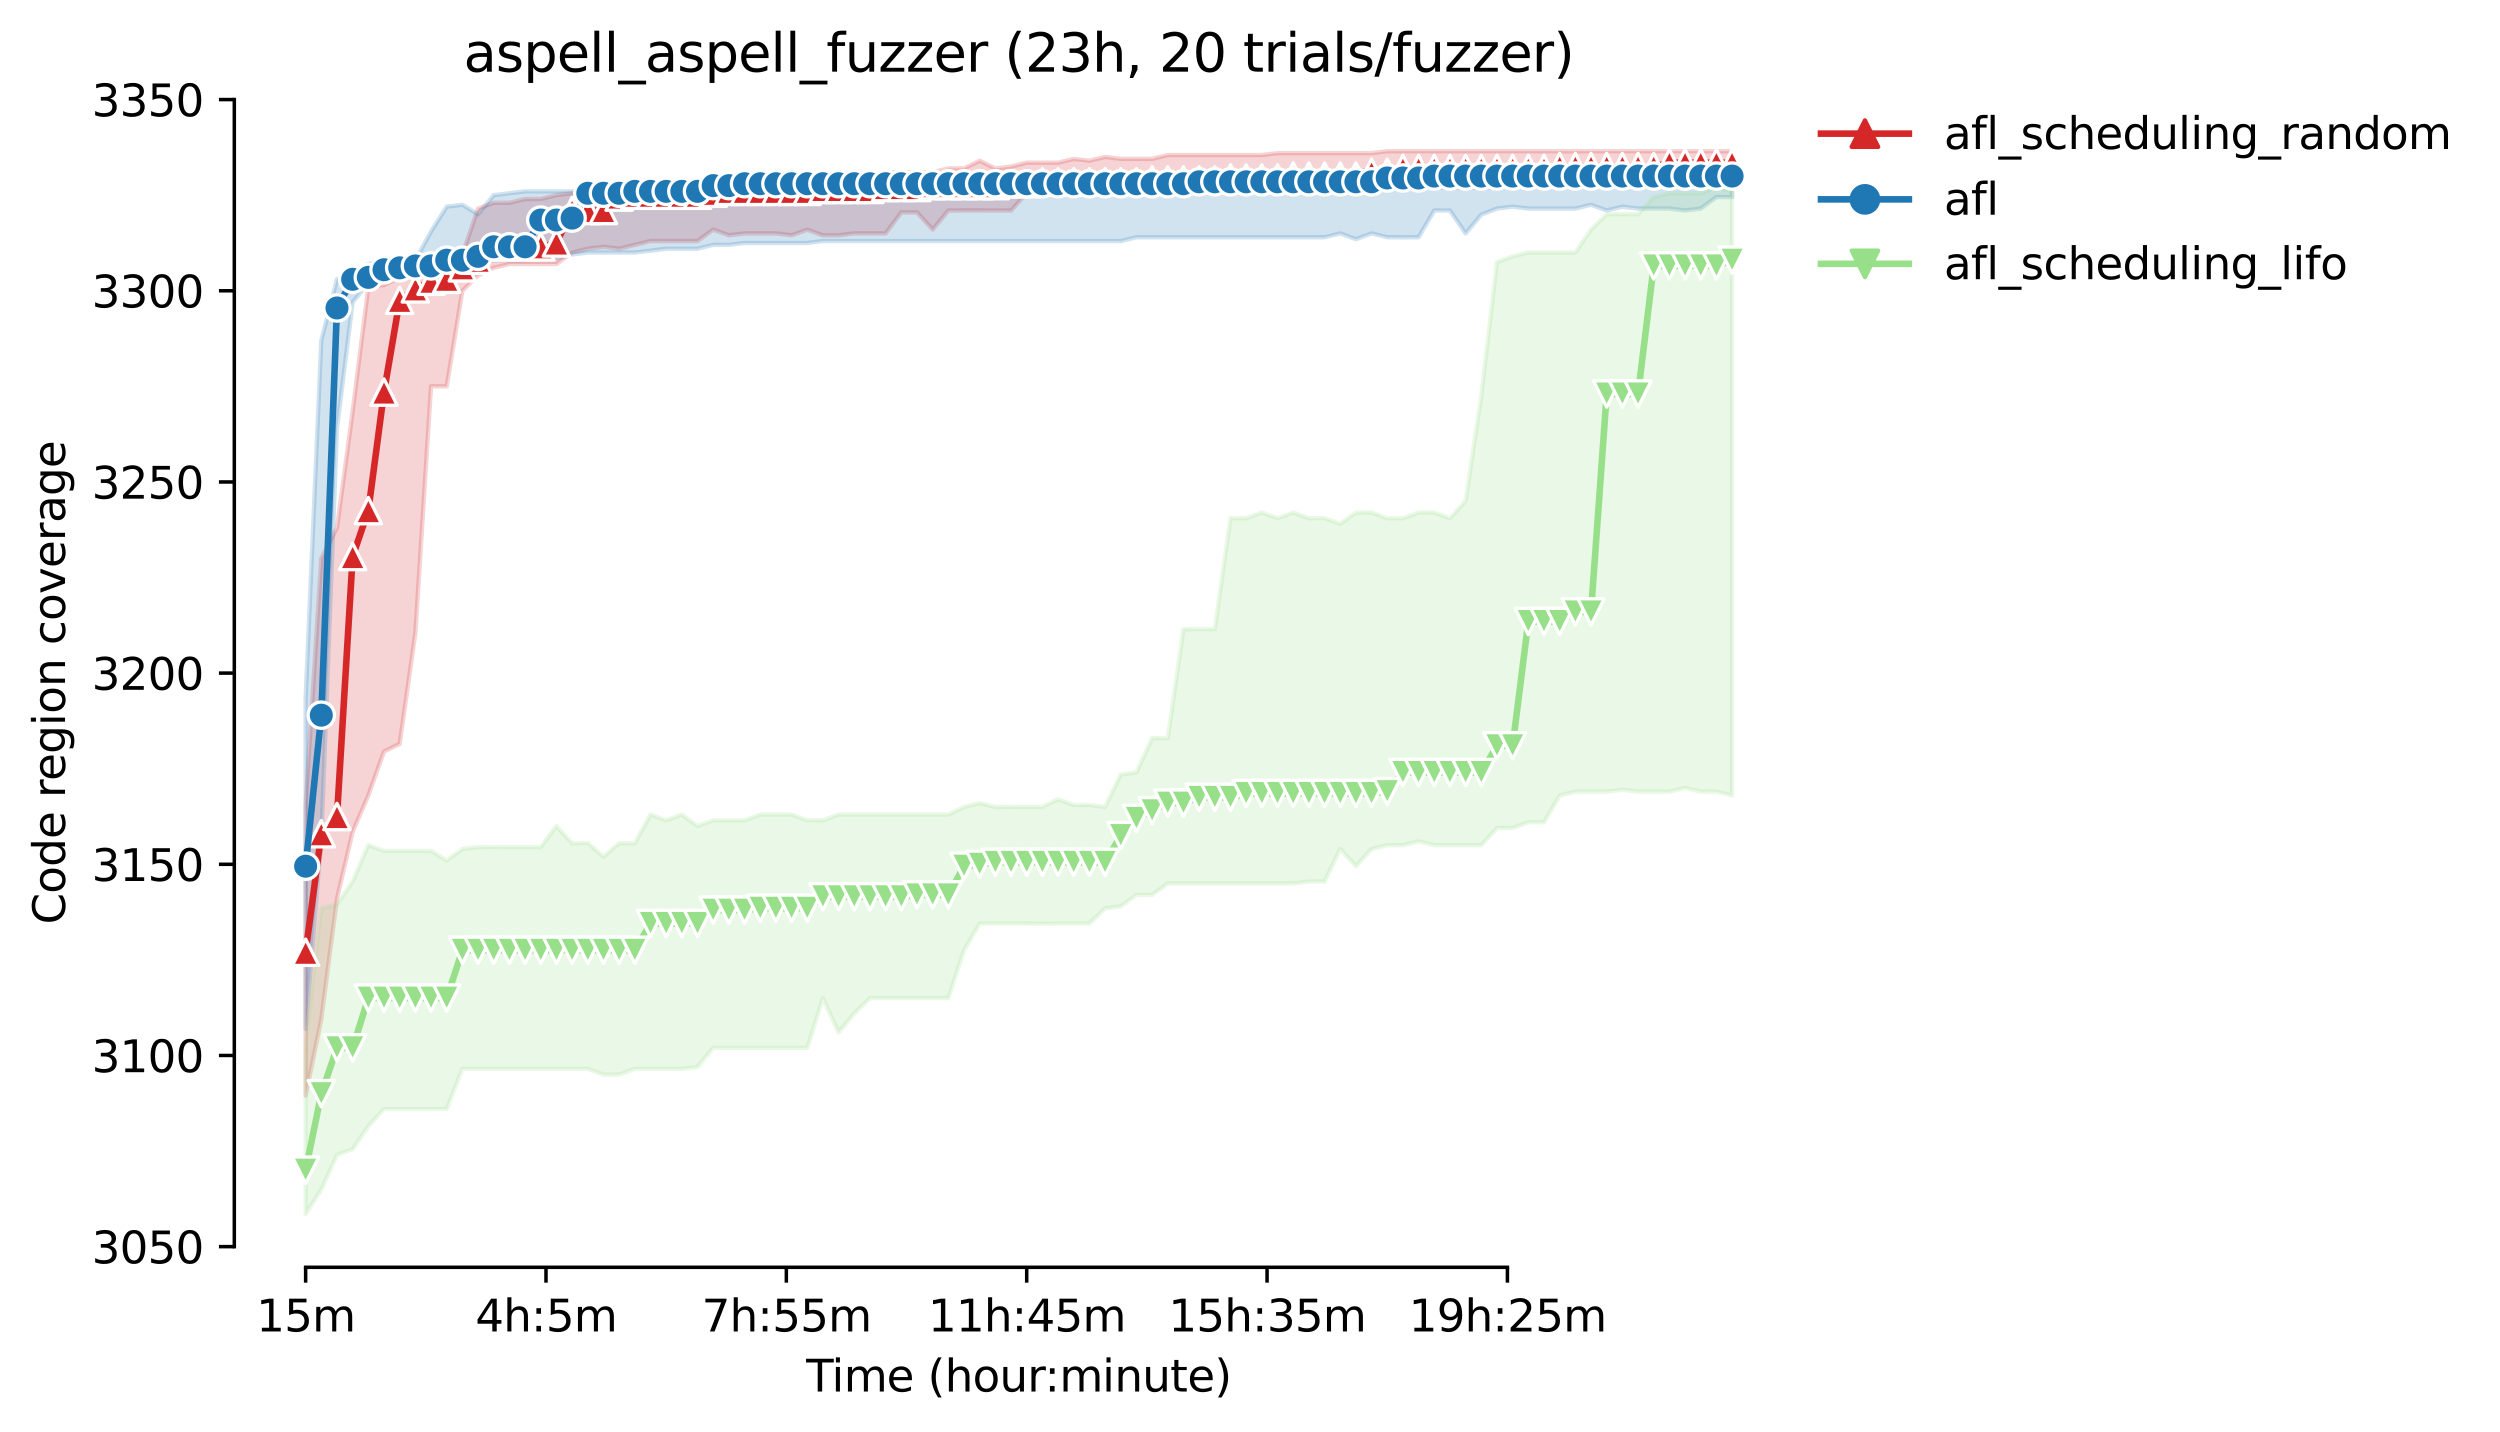 <?xml version="1.0" encoding="utf-8" standalone="no"?>
<!DOCTYPE svg PUBLIC "-//W3C//DTD SVG 1.1//EN"
  "http://www.w3.org/Graphics/SVG/1.1/DTD/svg11.dtd">
<svg height="325.986pt" version="1.1" viewBox="0 0 568.986 325.986" width="568.986pt" xmlns="http://www.w3.org/2000/svg" xmlns:xlink="http://www.w3.org/1999/xlink">
 <defs>
  <style type="text/css">*{stroke-linecap:butt;stroke-linejoin:round;}</style>
 </defs>
 <g id="figure_1">
  <g id="patch_1">
   <path d="M 0 325.986 
L 568.986 325.986 
L 568.986 0 
L 0 0 
z
" style="fill:#ffffff;"/>
  </g>
  <g id="axes_1">
   <g id="patch_2">
    <path d="M 53.328 288.43 
L 410.448 288.43 
L 410.448 22.318 
L 53.328 22.318 
z
" style="fill:#ffffff;"/>
   </g>
   <g id="PolyCollection_1">
    <defs>
     <path d="M 69.561 -142.765 
L 69.561 -76.629 
L 73.128 -94.033 
L 76.696 -121.445 
L 80.264 -136.674 
L 83.831 -144.941 
L 87.399 -154.948 
L 90.967 -156.689 
L 94.534 -181.925 
L 98.102 -238.054 
L 101.67 -238.054 
L 105.237 -259.809 
L 108.805 -263.29 
L 112.372 -265.031 
L 115.94 -265.901 
L 119.508 -265.901 
L 123.075 -265.901 
L 126.643 -265.901 
L 130.211 -268.512 
L 133.778 -269.382 
L 137.346 -269.817 
L 140.913 -269.382 
L 144.481 -270.252 
L 148.049 -271.122 
L 151.616 -271.122 
L 155.184 -271.122 
L 158.752 -271.122 
L 162.319 -273.733 
L 165.887 -272.428 
L 169.455 -272.863 
L 173.022 -272.863 
L 176.59 -272.863 
L 180.157 -272.428 
L 183.725 -273.711 
L 187.293 -272.417 
L 190.86 -272.417 
L 194.428 -272.863 
L 197.996 -272.863 
L 201.563 -272.863 
L 205.131 -277.649 
L 208.699 -277.638 
L 212.266 -273.733 
L 215.834 -278.062 
L 219.401 -278.084 
L 222.969 -278.084 
L 226.537 -278.062 
L 230.104 -278.062 
L 233.672 -282 
L 237.24 -282 
L 240.807 -282.435 
L 244.375 -282.435 
L 247.942 -282.435 
L 251.51 -282.435 
L 255.078 -282.435 
L 258.645 -282.435 
L 262.213 -282.435 
L 265.781 -282.435 
L 269.348 -282.435 
L 272.916 -282.435 
L 276.484 -282.435 
L 280.051 -282.435 
L 283.619 -282.435 
L 287.186 -282.435 
L 290.754 -282.435 
L 294.322 -282.435 
L 297.889 -282.435 
L 301.457 -282.435 
L 305.025 -282.435 
L 308.592 -282.435 
L 312.16 -283.305 
L 315.727 -283.305 
L 319.295 -283.305 
L 322.863 -283.305 
L 326.43 -283.305 
L 329.998 -283.305 
L 333.566 -283.305 
L 337.133 -283.305 
L 340.701 -283.305 
L 344.269 -284.175 
L 347.836 -283.74 
L 351.404 -283.74 
L 354.971 -283.74 
L 358.539 -284.175 
L 362.107 -284.175 
L 365.674 -284.154 
L 369.242 -284.175 
L 372.81 -284.611 
L 376.377 -284.175 
L 379.945 -285.481 
L 383.513 -285.916 
L 387.08 -285.916 
L 390.648 -285.916 
L 394.215 -285.916 
L 394.215 -291.572 
L 394.215 -291.572 
L 390.648 -291.572 
L 387.08 -291.572 
L 383.513 -291.572 
L 379.945 -291.572 
L 376.377 -291.572 
L 372.81 -291.572 
L 369.242 -291.572 
L 365.674 -291.572 
L 362.107 -291.572 
L 358.539 -291.572 
L 354.971 -291.572 
L 351.404 -291.572 
L 347.836 -291.572 
L 344.269 -291.572 
L 340.701 -291.572 
L 337.133 -291.572 
L 333.566 -291.572 
L 329.998 -291.572 
L 326.43 -291.572 
L 322.863 -291.572 
L 319.295 -291.572 
L 315.727 -291.572 
L 312.16 -291.137 
L 308.592 -291.137 
L 305.025 -291.137 
L 301.457 -291.137 
L 297.889 -291.137 
L 294.322 -291.137 
L 290.754 -291.137 
L 287.186 -290.702 
L 283.619 -290.702 
L 280.051 -290.702 
L 276.484 -290.702 
L 272.916 -290.702 
L 269.348 -290.702 
L 265.781 -290.702 
L 262.213 -289.832 
L 258.645 -289.832 
L 255.078 -289.832 
L 251.51 -290.267 
L 247.942 -289.408 
L 244.375 -289.832 
L 240.807 -288.962 
L 237.24 -288.962 
L 233.672 -288.962 
L 230.104 -288.091 
L 226.537 -287.656 
L 222.969 -289.397 
L 219.401 -287.656 
L 215.834 -287.656 
L 212.266 -286.786 
L 208.699 -286.786 
L 205.131 -286.786 
L 201.563 -286.786 
L 197.996 -285.046 
L 194.428 -285.046 
L 190.86 -285.916 
L 187.293 -285.916 
L 183.725 -285.916 
L 180.157 -284.611 
L 176.59 -284.611 
L 173.022 -284.611 
L 169.455 -284.611 
L 165.887 -284.611 
L 162.319 -284.175 
L 158.752 -283.74 
L 155.184 -283.74 
L 151.616 -283.74 
L 148.049 -284.175 
L 144.481 -283.316 
L 140.913 -283.305 
L 137.346 -282.435 
L 133.778 -282 
L 130.211 -282 
L 126.643 -281.565 
L 123.075 -280.695 
L 119.508 -280.695 
L 115.94 -279.824 
L 112.372 -279.824 
L 108.805 -278.519 
L 105.237 -268.076 
L 101.67 -266.771 
L 98.102 -265.031 
L 94.534 -264.596 
L 90.967 -262.866 
L 87.399 -261.115 
L 83.831 -260.69 
L 80.264 -232.398 
L 76.696 -205.856 
L 73.128 -198.894 
L 69.561 -142.765 
z
" id="m7a389b7eae" style="stroke:#d62728;stroke-opacity:0.2;"/>
    </defs>
    <g clip-path="url(#p2da55fe40e)">
     <use style="fill:#d62728;fill-opacity:0.2;stroke:#d62728;stroke-opacity:0.2;" x="0" xlink:href="#m7a389b7eae" y="325.986"/>
    </g>
   </g>
   <g id="PolyCollection_2">
    <defs>
     <path d="M 69.561 -167.131 
L 69.561 -91.858 
L 73.128 -134.933 
L 76.696 -228.482 
L 80.264 -257.199 
L 83.831 -261.55 
L 87.399 -262.855 
L 90.967 -263.29 
L 94.534 -264.16 
L 98.102 -264.16 
L 101.67 -265.031 
L 105.237 -265.031 
L 108.805 -265.901 
L 112.372 -266.771 
L 115.94 -266.771 
L 119.508 -266.771 
L 123.075 -267.206 
L 126.643 -267.206 
L 130.211 -268.076 
L 133.778 -268.512 
L 137.346 -268.512 
L 140.913 -268.512 
L 144.481 -268.512 
L 148.049 -268.936 
L 151.616 -269.382 
L 155.184 -269.382 
L 158.752 -269.382 
L 162.319 -270.252 
L 165.887 -270.252 
L 169.455 -270.687 
L 173.022 -270.687 
L 176.59 -270.687 
L 180.157 -270.687 
L 183.725 -270.687 
L 187.293 -271.122 
L 190.86 -271.122 
L 194.428 -271.122 
L 197.996 -271.122 
L 201.563 -271.122 
L 205.131 -271.122 
L 208.699 -271.122 
L 212.266 -271.122 
L 215.834 -271.122 
L 219.401 -271.122 
L 222.969 -271.122 
L 226.537 -271.122 
L 230.104 -271.122 
L 233.672 -271.122 
L 237.24 -271.122 
L 240.807 -271.122 
L 244.375 -271.122 
L 247.942 -271.122 
L 251.51 -271.122 
L 255.078 -271.122 
L 258.645 -271.992 
L 262.213 -271.992 
L 265.781 -271.992 
L 269.348 -271.992 
L 272.916 -271.992 
L 276.484 -271.992 
L 280.051 -271.992 
L 283.619 -271.992 
L 287.186 -271.992 
L 290.754 -271.992 
L 294.322 -271.992 
L 297.889 -271.992 
L 301.457 -271.992 
L 305.025 -272.863 
L 308.592 -271.557 
L 312.16 -272.863 
L 315.727 -271.992 
L 319.295 -271.971 
L 322.863 -271.992 
L 326.43 -278.084 
L 329.998 -278.073 
L 333.566 -272.863 
L 337.133 -277.127 
L 340.701 -278.519 
L 344.269 -278.943 
L 347.836 -278.519 
L 351.404 -278.519 
L 354.971 -278.519 
L 358.539 -278.519 
L 362.107 -279.378 
L 365.674 -278.084 
L 369.242 -278.954 
L 372.81 -278.519 
L 376.377 -278.519 
L 379.945 -278.519 
L 383.513 -278.084 
L 387.08 -278.519 
L 390.648 -281.13 
L 394.215 -281.13 
L 394.215 -288.526 
L 394.215 -288.526 
L 390.648 -288.526 
L 387.08 -288.526 
L 383.513 -288.526 
L 379.945 -288.091 
L 376.377 -288.091 
L 372.81 -288.091 
L 369.242 -288.091 
L 365.674 -288.091 
L 362.107 -287.656 
L 358.539 -287.656 
L 354.971 -287.656 
L 351.404 -287.656 
L 347.836 -287.656 
L 344.269 -287.656 
L 340.701 -287.656 
L 337.133 -287.656 
L 333.566 -287.656 
L 329.998 -287.656 
L 326.43 -287.656 
L 322.863 -287.656 
L 319.295 -287.656 
L 315.727 -287.656 
L 312.16 -287.221 
L 308.592 -287.221 
L 305.025 -286.786 
L 301.457 -286.786 
L 297.889 -286.786 
L 294.322 -286.351 
L 290.754 -286.351 
L 287.186 -286.351 
L 283.619 -286.351 
L 280.051 -286.351 
L 276.484 -286.351 
L 272.916 -286.351 
L 269.348 -286.362 
L 265.781 -285.916 
L 262.213 -285.916 
L 258.645 -285.916 
L 255.078 -285.916 
L 251.51 -285.916 
L 247.942 -285.916 
L 244.375 -285.916 
L 240.807 -285.916 
L 237.24 -285.916 
L 233.672 -285.916 
L 230.104 -285.916 
L 226.537 -285.916 
L 222.969 -285.916 
L 219.401 -285.916 
L 215.834 -285.916 
L 212.266 -285.916 
L 208.699 -285.916 
L 205.131 -285.481 
L 201.563 -285.046 
L 197.996 -285.046 
L 194.428 -285.046 
L 190.86 -285.046 
L 187.293 -285.046 
L 183.725 -285.046 
L 180.157 -285.046 
L 176.59 -285.046 
L 173.022 -285.046 
L 169.455 -285.046 
L 165.887 -285.046 
L 162.319 -285.046 
L 158.752 -284.175 
L 155.184 -284.175 
L 151.616 -284.175 
L 148.049 -284.175 
L 144.481 -283.74 
L 140.913 -283.305 
L 137.346 -283.305 
L 133.778 -283.305 
L 130.211 -282.435 
L 126.643 -282.435 
L 123.075 -282.435 
L 119.508 -282.435 
L 115.94 -282 
L 112.372 -281.565 
L 108.805 -277.214 
L 105.237 -279.389 
L 101.67 -278.954 
L 98.102 -273.298 
L 94.534 -266.771 
L 90.967 -266.771 
L 87.399 -266.771 
L 83.831 -265.901 
L 80.264 -264.16 
L 76.696 -262.442 
L 73.128 -248.497 
L 69.561 -167.131 
z
" id="mbab3949546" style="stroke:#1f77b4;stroke-opacity:0.2;"/>
    </defs>
    <g clip-path="url(#p2da55fe40e)">
     <use style="fill:#1f77b4;fill-opacity:0.2;stroke:#1f77b4;stroke-opacity:0.2;" x="0" xlink:href="#mbab3949546" y="325.986"/>
    </g>
   </g>
   <g id="PolyCollection_3">
    <defs>
     <path d="M 69.561 -88.377 
L 69.561 -49.652 
L 73.128 -55.309 
L 76.696 -63.141 
L 80.264 -64.446 
L 83.831 -69.667 
L 87.399 -73.583 
L 90.967 -73.583 
L 94.534 -73.583 
L 98.102 -73.583 
L 101.67 -73.583 
L 105.237 -82.72 
L 108.805 -82.72 
L 112.372 -82.72 
L 115.94 -82.72 
L 119.508 -82.72 
L 123.075 -82.72 
L 126.643 -82.72 
L 130.211 -82.72 
L 133.778 -82.72 
L 137.346 -81.415 
L 140.913 -81.415 
L 144.481 -82.72 
L 148.049 -82.72 
L 151.616 -82.72 
L 155.184 -82.72 
L 158.752 -83.156 
L 162.319 -87.507 
L 165.887 -87.507 
L 169.455 -87.507 
L 173.022 -87.507 
L 176.59 -87.507 
L 180.157 -87.507 
L 183.725 -87.507 
L 187.293 -98.819 
L 190.86 -90.988 
L 194.428 -95.339 
L 197.996 -98.819 
L 201.563 -98.819 
L 205.131 -98.819 
L 208.699 -98.819 
L 212.266 -98.809 
L 215.834 -98.819 
L 219.401 -109.697 
L 222.969 -115.789 
L 226.537 -115.789 
L 230.104 -115.789 
L 233.672 -115.789 
L 237.24 -115.756 
L 240.807 -115.789 
L 244.375 -115.789 
L 247.942 -115.789 
L 251.51 -119.27 
L 255.078 -119.705 
L 258.645 -122.315 
L 262.213 -122.315 
L 265.781 -124.926 
L 269.348 -124.926 
L 272.916 -124.926 
L 276.484 -124.926 
L 280.051 -124.926 
L 283.619 -124.926 
L 287.186 -124.926 
L 290.754 -124.926 
L 294.322 -124.926 
L 297.889 -125.361 
L 301.457 -125.361 
L 305.025 -132.758 
L 308.592 -128.842 
L 312.16 -132.758 
L 315.727 -133.606 
L 319.295 -133.628 
L 322.863 -134.498 
L 326.43 -133.628 
L 329.998 -133.628 
L 333.566 -133.628 
L 337.133 -133.628 
L 340.701 -137.533 
L 344.269 -137.544 
L 347.836 -138.849 
L 351.404 -138.849 
L 354.971 -144.941 
L 358.539 -145.811 
L 362.107 -145.811 
L 365.674 -145.811 
L 369.242 -146.235 
L 372.81 -145.811 
L 376.377 -145.811 
L 379.945 -145.811 
L 383.513 -146.66 
L 387.08 -145.811 
L 390.648 -145.811 
L 394.215 -144.941 
L 394.215 -282.457 
L 394.215 -282.457 
L 390.648 -283.305 
L 387.08 -282 
L 383.513 -282 
L 379.945 -282 
L 376.377 -281.141 
L 372.81 -277.214 
L 369.242 -277.214 
L 365.674 -277.214 
L 362.107 -273.733 
L 358.539 -268.512 
L 354.971 -268.512 
L 351.404 -268.512 
L 347.836 -268.512 
L 344.269 -267.641 
L 340.701 -266.336 
L 337.133 -235.878 
L 333.566 -211.948 
L 329.998 -208.032 
L 326.43 -209.337 
L 322.863 -209.337 
L 319.295 -208.032 
L 315.727 -208.032 
L 312.16 -209.337 
L 308.592 -209.337 
L 305.025 -206.759 
L 301.457 -208.053 
L 297.889 -208.032 
L 294.322 -209.337 
L 290.754 -208.032 
L 287.186 -209.337 
L 283.619 -208.032 
L 280.051 -208.032 
L 276.484 -182.795 
L 272.916 -182.795 
L 269.348 -182.795 
L 265.781 -157.994 
L 262.213 -157.994 
L 258.645 -150.162 
L 255.078 -149.727 
L 251.51 -142.33 
L 247.942 -142.765 
L 244.375 -142.765 
L 240.807 -144.071 
L 237.24 -142.33 
L 233.672 -142.33 
L 230.104 -142.341 
L 226.537 -142.33 
L 222.969 -143.2 
L 219.401 -142.33 
L 215.834 -140.59 
L 212.266 -140.59 
L 208.699 -140.59 
L 205.131 -140.59 
L 201.563 -140.59 
L 197.996 -140.59 
L 194.428 -140.59 
L 190.86 -140.59 
L 187.293 -139.284 
L 183.725 -139.317 
L 180.157 -140.59 
L 176.59 -140.59 
L 173.022 -140.59 
L 169.455 -139.284 
L 165.887 -139.284 
L 162.319 -139.284 
L 158.752 -137.99 
L 155.184 -140.59 
L 151.616 -139.284 
L 148.049 -140.59 
L 144.481 -134.063 
L 140.913 -134.063 
L 137.346 -131.017 
L 133.778 -134.139 
L 130.211 -134.063 
L 126.643 -137.979 
L 123.075 -133.193 
L 119.508 -133.193 
L 115.94 -133.193 
L 112.372 -133.215 
L 108.805 -133.193 
L 105.237 -132.758 
L 101.67 -130.147 
L 98.102 -132.323 
L 94.534 -132.323 
L 90.967 -132.334 
L 87.399 -132.323 
L 83.831 -133.628 
L 80.264 -125.361 
L 76.696 -120.14 
L 73.128 -119.27 
L 69.561 -88.377 
z
" id="m8645d8711e" style="stroke:#98df8a;stroke-opacity:0.2;"/>
    </defs>
    <g clip-path="url(#p2da55fe40e)">
     <use style="fill:#98df8a;fill-opacity:0.2;stroke:#98df8a;stroke-opacity:0.2;" x="0" xlink:href="#m8645d8711e" y="325.986"/>
    </g>
   </g>
   <g id="matplotlib.axis_1">
    <g id="xtick_1">
     <g id="line2d_1">
      <defs>
       <path d="M 0 0 
L 0 3.5 
" id="m7d0753c17e" style="stroke:#000000;stroke-width:0.8;"/>
      </defs>
      <g>
       <use style="stroke:#000000;stroke-width:0.8;" x="69.561" xlink:href="#m7d0753c17e" y="288.43"/>
      </g>
     </g>
     <g id="text_1">
      <!-- 15m -->
      <g transform="translate(58.328 303.029)scale(0.1 -0.1)">
       <defs>
        <path d="M 794 531 
L 1825 531 
L 1825 4091 
L 703 3866 
L 703 4441 
L 1819 4666 
L 2450 4666 
L 2450 531 
L 3481 531 
L 3481 0 
L 794 0 
L 794 531 
z
" id="DejaVuSans-31" transform="scale(0.016)"/>
        <path d="M 691 4666 
L 3169 4666 
L 3169 4134 
L 1269 4134 
L 1269 2991 
Q 1406 3038 1543 3061 
Q 1681 3084 1819 3084 
Q 2600 3084 3056 2656 
Q 3513 2228 3513 1497 
Q 3513 744 3044 326 
Q 2575 -91 1722 -91 
Q 1428 -91 1123 -41 
Q 819 9 494 109 
L 494 744 
Q 775 591 1075 516 
Q 1375 441 1709 441 
Q 2250 441 2565 725 
Q 2881 1009 2881 1497 
Q 2881 1984 2565 2268 
Q 2250 2553 1709 2553 
Q 1456 2553 1204 2497 
Q 953 2441 691 2322 
L 691 4666 
z
" id="DejaVuSans-35" transform="scale(0.016)"/>
        <path d="M 3328 2828 
Q 3544 3216 3844 3400 
Q 4144 3584 4550 3584 
Q 5097 3584 5394 3201 
Q 5691 2819 5691 2113 
L 5691 0 
L 5113 0 
L 5113 2094 
Q 5113 2597 4934 2840 
Q 4756 3084 4391 3084 
Q 3944 3084 3684 2787 
Q 3425 2491 3425 1978 
L 3425 0 
L 2847 0 
L 2847 2094 
Q 2847 2600 2669 2842 
Q 2491 3084 2119 3084 
Q 1678 3084 1418 2786 
Q 1159 2488 1159 1978 
L 1159 0 
L 581 0 
L 581 3500 
L 1159 3500 
L 1159 2956 
Q 1356 3278 1631 3431 
Q 1906 3584 2284 3584 
Q 2666 3584 2933 3390 
Q 3200 3197 3328 2828 
z
" id="DejaVuSans-6d" transform="scale(0.016)"/>
       </defs>
       <use xlink:href="#DejaVuSans-31"/>
       <use x="63.623" xlink:href="#DejaVuSans-35"/>
       <use x="127.246" xlink:href="#DejaVuSans-6d"/>
      </g>
     </g>
    </g>
    <g id="xtick_2">
     <g id="line2d_2">
      <g>
       <use style="stroke:#000000;stroke-width:0.8;" x="124.265" xlink:href="#m7d0753c17e" y="288.43"/>
      </g>
     </g>
     <g id="text_2">
      <!-- 4h:5m -->
      <g transform="translate(108.179 303.029)scale(0.1 -0.1)">
       <defs>
        <path d="M 2419 4116 
L 825 1625 
L 2419 1625 
L 2419 4116 
z
M 2253 4666 
L 3047 4666 
L 3047 1625 
L 3713 1625 
L 3713 1100 
L 3047 1100 
L 3047 0 
L 2419 0 
L 2419 1100 
L 313 1100 
L 313 1709 
L 2253 4666 
z
" id="DejaVuSans-34" transform="scale(0.016)"/>
        <path d="M 3513 2113 
L 3513 0 
L 2938 0 
L 2938 2094 
Q 2938 2591 2744 2837 
Q 2550 3084 2163 3084 
Q 1697 3084 1428 2787 
Q 1159 2491 1159 1978 
L 1159 0 
L 581 0 
L 581 4863 
L 1159 4863 
L 1159 2956 
Q 1366 3272 1645 3428 
Q 1925 3584 2291 3584 
Q 2894 3584 3203 3211 
Q 3513 2838 3513 2113 
z
" id="DejaVuSans-68" transform="scale(0.016)"/>
        <path d="M 750 794 
L 1409 794 
L 1409 0 
L 750 0 
L 750 794 
z
M 750 3309 
L 1409 3309 
L 1409 2516 
L 750 2516 
L 750 3309 
z
" id="DejaVuSans-3a" transform="scale(0.016)"/>
       </defs>
       <use xlink:href="#DejaVuSans-34"/>
       <use x="63.623" xlink:href="#DejaVuSans-68"/>
       <use x="127.002" xlink:href="#DejaVuSans-3a"/>
       <use x="160.693" xlink:href="#DejaVuSans-35"/>
       <use x="224.316" xlink:href="#DejaVuSans-6d"/>
      </g>
     </g>
    </g>
    <g id="xtick_3">
     <g id="line2d_3">
      <g>
       <use style="stroke:#000000;stroke-width:0.8;" x="178.968" xlink:href="#m7d0753c17e" y="288.43"/>
      </g>
     </g>
     <g id="text_3">
      <!-- 7h:55m -->
      <g transform="translate(159.701 303.029)scale(0.1 -0.1)">
       <defs>
        <path d="M 525 4666 
L 3525 4666 
L 3525 4397 
L 1831 0 
L 1172 0 
L 2766 4134 
L 525 4134 
L 525 4666 
z
" id="DejaVuSans-37" transform="scale(0.016)"/>
       </defs>
       <use xlink:href="#DejaVuSans-37"/>
       <use x="63.623" xlink:href="#DejaVuSans-68"/>
       <use x="127.002" xlink:href="#DejaVuSans-3a"/>
       <use x="160.693" xlink:href="#DejaVuSans-35"/>
       <use x="224.316" xlink:href="#DejaVuSans-35"/>
       <use x="287.939" xlink:href="#DejaVuSans-6d"/>
      </g>
     </g>
    </g>
    <g id="xtick_4">
     <g id="line2d_4">
      <g>
       <use style="stroke:#000000;stroke-width:0.8;" x="233.672" xlink:href="#m7d0753c17e" y="288.43"/>
      </g>
     </g>
     <g id="text_4">
      <!-- 11h:45m -->
      <g transform="translate(211.224 303.029)scale(0.1 -0.1)">
       <use xlink:href="#DejaVuSans-31"/>
       <use x="63.623" xlink:href="#DejaVuSans-31"/>
       <use x="127.246" xlink:href="#DejaVuSans-68"/>
       <use x="190.625" xlink:href="#DejaVuSans-3a"/>
       <use x="224.316" xlink:href="#DejaVuSans-34"/>
       <use x="287.939" xlink:href="#DejaVuSans-35"/>
       <use x="351.562" xlink:href="#DejaVuSans-6d"/>
      </g>
     </g>
    </g>
    <g id="xtick_5">
     <g id="line2d_5">
      <g>
       <use style="stroke:#000000;stroke-width:0.8;" x="288.376" xlink:href="#m7d0753c17e" y="288.43"/>
      </g>
     </g>
     <g id="text_5">
      <!-- 15h:35m -->
      <g transform="translate(265.927 303.029)scale(0.1 -0.1)">
       <defs>
        <path d="M 2597 2516 
Q 3050 2419 3304 2112 
Q 3559 1806 3559 1356 
Q 3559 666 3084 287 
Q 2609 -91 1734 -91 
Q 1441 -91 1130 -33 
Q 819 25 488 141 
L 488 750 
Q 750 597 1062 519 
Q 1375 441 1716 441 
Q 2309 441 2620 675 
Q 2931 909 2931 1356 
Q 2931 1769 2642 2001 
Q 2353 2234 1838 2234 
L 1294 2234 
L 1294 2753 
L 1863 2753 
Q 2328 2753 2575 2939 
Q 2822 3125 2822 3475 
Q 2822 3834 2567 4026 
Q 2313 4219 1838 4219 
Q 1578 4219 1281 4162 
Q 984 4106 628 3988 
L 628 4550 
Q 988 4650 1302 4700 
Q 1616 4750 1894 4750 
Q 2613 4750 3031 4423 
Q 3450 4097 3450 3541 
Q 3450 3153 3228 2886 
Q 3006 2619 2597 2516 
z
" id="DejaVuSans-33" transform="scale(0.016)"/>
       </defs>
       <use xlink:href="#DejaVuSans-31"/>
       <use x="63.623" xlink:href="#DejaVuSans-35"/>
       <use x="127.246" xlink:href="#DejaVuSans-68"/>
       <use x="190.625" xlink:href="#DejaVuSans-3a"/>
       <use x="224.316" xlink:href="#DejaVuSans-33"/>
       <use x="287.939" xlink:href="#DejaVuSans-35"/>
       <use x="351.562" xlink:href="#DejaVuSans-6d"/>
      </g>
     </g>
    </g>
    <g id="xtick_6">
     <g id="line2d_6">
      <g>
       <use style="stroke:#000000;stroke-width:0.8;" x="343.079" xlink:href="#m7d0753c17e" y="288.43"/>
      </g>
     </g>
     <g id="text_6">
      <!-- 19h:25m -->
      <g transform="translate(320.631 303.029)scale(0.1 -0.1)">
       <defs>
        <path d="M 703 97 
L 703 672 
Q 941 559 1184 500 
Q 1428 441 1663 441 
Q 2288 441 2617 861 
Q 2947 1281 2994 2138 
Q 2813 1869 2534 1725 
Q 2256 1581 1919 1581 
Q 1219 1581 811 2004 
Q 403 2428 403 3163 
Q 403 3881 828 4315 
Q 1253 4750 1959 4750 
Q 2769 4750 3195 4129 
Q 3622 3509 3622 2328 
Q 3622 1225 3098 567 
Q 2575 -91 1691 -91 
Q 1453 -91 1209 -44 
Q 966 3 703 97 
z
M 1959 2075 
Q 2384 2075 2632 2365 
Q 2881 2656 2881 3163 
Q 2881 3666 2632 3958 
Q 2384 4250 1959 4250 
Q 1534 4250 1286 3958 
Q 1038 3666 1038 3163 
Q 1038 2656 1286 2365 
Q 1534 2075 1959 2075 
z
" id="DejaVuSans-39" transform="scale(0.016)"/>
        <path d="M 1228 531 
L 3431 531 
L 3431 0 
L 469 0 
L 469 531 
Q 828 903 1448 1529 
Q 2069 2156 2228 2338 
Q 2531 2678 2651 2914 
Q 2772 3150 2772 3378 
Q 2772 3750 2511 3984 
Q 2250 4219 1831 4219 
Q 1534 4219 1204 4116 
Q 875 4013 500 3803 
L 500 4441 
Q 881 4594 1212 4672 
Q 1544 4750 1819 4750 
Q 2544 4750 2975 4387 
Q 3406 4025 3406 3419 
Q 3406 3131 3298 2873 
Q 3191 2616 2906 2266 
Q 2828 2175 2409 1742 
Q 1991 1309 1228 531 
z
" id="DejaVuSans-32" transform="scale(0.016)"/>
       </defs>
       <use xlink:href="#DejaVuSans-31"/>
       <use x="63.623" xlink:href="#DejaVuSans-39"/>
       <use x="127.246" xlink:href="#DejaVuSans-68"/>
       <use x="190.625" xlink:href="#DejaVuSans-3a"/>
       <use x="224.316" xlink:href="#DejaVuSans-32"/>
       <use x="287.939" xlink:href="#DejaVuSans-35"/>
       <use x="351.562" xlink:href="#DejaVuSans-6d"/>
      </g>
     </g>
    </g>
    <g id="text_7">
     <!-- Time (hour:minute) -->
     <g transform="translate(183.481 316.707)scale(0.1 -0.1)">
      <defs>
       <path d="M -19 4666 
L 3928 4666 
L 3928 4134 
L 2272 4134 
L 2272 0 
L 1638 0 
L 1638 4134 
L -19 4134 
L -19 4666 
z
" id="DejaVuSans-54" transform="scale(0.016)"/>
       <path d="M 603 3500 
L 1178 3500 
L 1178 0 
L 603 0 
L 603 3500 
z
M 603 4863 
L 1178 4863 
L 1178 4134 
L 603 4134 
L 603 4863 
z
" id="DejaVuSans-69" transform="scale(0.016)"/>
       <path d="M 3597 1894 
L 3597 1613 
L 953 1613 
Q 991 1019 1311 708 
Q 1631 397 2203 397 
Q 2534 397 2845 478 
Q 3156 559 3463 722 
L 3463 178 
Q 3153 47 2828 -22 
Q 2503 -91 2169 -91 
Q 1331 -91 842 396 
Q 353 884 353 1716 
Q 353 2575 817 3079 
Q 1281 3584 2069 3584 
Q 2775 3584 3186 3129 
Q 3597 2675 3597 1894 
z
M 3022 2063 
Q 3016 2534 2758 2815 
Q 2500 3097 2075 3097 
Q 1594 3097 1305 2825 
Q 1016 2553 972 2059 
L 3022 2063 
z
" id="DejaVuSans-65" transform="scale(0.016)"/>
       <path id="DejaVuSans-20" transform="scale(0.016)"/>
       <path d="M 1984 4856 
Q 1566 4138 1362 3434 
Q 1159 2731 1159 2009 
Q 1159 1288 1364 580 
Q 1569 -128 1984 -844 
L 1484 -844 
Q 1016 -109 783 600 
Q 550 1309 550 2009 
Q 550 2706 781 3412 
Q 1013 4119 1484 4856 
L 1984 4856 
z
" id="DejaVuSans-28" transform="scale(0.016)"/>
       <path d="M 1959 3097 
Q 1497 3097 1228 2736 
Q 959 2375 959 1747 
Q 959 1119 1226 758 
Q 1494 397 1959 397 
Q 2419 397 2687 759 
Q 2956 1122 2956 1747 
Q 2956 2369 2687 2733 
Q 2419 3097 1959 3097 
z
M 1959 3584 
Q 2709 3584 3137 3096 
Q 3566 2609 3566 1747 
Q 3566 888 3137 398 
Q 2709 -91 1959 -91 
Q 1206 -91 779 398 
Q 353 888 353 1747 
Q 353 2609 779 3096 
Q 1206 3584 1959 3584 
z
" id="DejaVuSans-6f" transform="scale(0.016)"/>
       <path d="M 544 1381 
L 544 3500 
L 1119 3500 
L 1119 1403 
Q 1119 906 1312 657 
Q 1506 409 1894 409 
Q 2359 409 2629 706 
Q 2900 1003 2900 1516 
L 2900 3500 
L 3475 3500 
L 3475 0 
L 2900 0 
L 2900 538 
Q 2691 219 2414 64 
Q 2138 -91 1772 -91 
Q 1169 -91 856 284 
Q 544 659 544 1381 
z
M 1991 3584 
L 1991 3584 
z
" id="DejaVuSans-75" transform="scale(0.016)"/>
       <path d="M 2631 2963 
Q 2534 3019 2420 3045 
Q 2306 3072 2169 3072 
Q 1681 3072 1420 2755 
Q 1159 2438 1159 1844 
L 1159 0 
L 581 0 
L 581 3500 
L 1159 3500 
L 1159 2956 
Q 1341 3275 1631 3429 
Q 1922 3584 2338 3584 
Q 2397 3584 2469 3576 
Q 2541 3569 2628 3553 
L 2631 2963 
z
" id="DejaVuSans-72" transform="scale(0.016)"/>
       <path d="M 3513 2113 
L 3513 0 
L 2938 0 
L 2938 2094 
Q 2938 2591 2744 2837 
Q 2550 3084 2163 3084 
Q 1697 3084 1428 2787 
Q 1159 2491 1159 1978 
L 1159 0 
L 581 0 
L 581 3500 
L 1159 3500 
L 1159 2956 
Q 1366 3272 1645 3428 
Q 1925 3584 2291 3584 
Q 2894 3584 3203 3211 
Q 3513 2838 3513 2113 
z
" id="DejaVuSans-6e" transform="scale(0.016)"/>
       <path d="M 1172 4494 
L 1172 3500 
L 2356 3500 
L 2356 3053 
L 1172 3053 
L 1172 1153 
Q 1172 725 1289 603 
Q 1406 481 1766 481 
L 2356 481 
L 2356 0 
L 1766 0 
Q 1100 0 847 248 
Q 594 497 594 1153 
L 594 3053 
L 172 3053 
L 172 3500 
L 594 3500 
L 594 4494 
L 1172 4494 
z
" id="DejaVuSans-74" transform="scale(0.016)"/>
       <path d="M 513 4856 
L 1013 4856 
Q 1481 4119 1714 3412 
Q 1947 2706 1947 2009 
Q 1947 1309 1714 600 
Q 1481 -109 1013 -844 
L 513 -844 
Q 928 -128 1133 580 
Q 1338 1288 1338 2009 
Q 1338 2731 1133 3434 
Q 928 4138 513 4856 
z
" id="DejaVuSans-29" transform="scale(0.016)"/>
      </defs>
      <use xlink:href="#DejaVuSans-54"/>
      <use x="57.959" xlink:href="#DejaVuSans-69"/>
      <use x="85.742" xlink:href="#DejaVuSans-6d"/>
      <use x="183.154" xlink:href="#DejaVuSans-65"/>
      <use x="244.678" xlink:href="#DejaVuSans-20"/>
      <use x="276.465" xlink:href="#DejaVuSans-28"/>
      <use x="315.479" xlink:href="#DejaVuSans-68"/>
      <use x="378.857" xlink:href="#DejaVuSans-6f"/>
      <use x="440.039" xlink:href="#DejaVuSans-75"/>
      <use x="503.418" xlink:href="#DejaVuSans-72"/>
      <use x="542.781" xlink:href="#DejaVuSans-3a"/>
      <use x="576.473" xlink:href="#DejaVuSans-6d"/>
      <use x="673.885" xlink:href="#DejaVuSans-69"/>
      <use x="701.668" xlink:href="#DejaVuSans-6e"/>
      <use x="765.047" xlink:href="#DejaVuSans-75"/>
      <use x="828.426" xlink:href="#DejaVuSans-74"/>
      <use x="867.635" xlink:href="#DejaVuSans-65"/>
      <use x="929.158" xlink:href="#DejaVuSans-29"/>
     </g>
    </g>
   </g>
   <g id="matplotlib.axis_2">
    <g id="ytick_1">
     <g id="line2d_7">
      <defs>
       <path d="M 0 0 
L -3.5 0 
" id="madb2b51b69" style="stroke:#000000;stroke-width:0.8;"/>
      </defs>
      <g>
       <use style="stroke:#000000;stroke-width:0.8;" x="53.328" xlink:href="#madb2b51b69" y="283.731"/>
      </g>
     </g>
     <g id="text_8">
      <!-- 3050 -->
      <g transform="translate(20.878 287.53)scale(0.1 -0.1)">
       <defs>
        <path d="M 2034 4250 
Q 1547 4250 1301 3770 
Q 1056 3291 1056 2328 
Q 1056 1369 1301 889 
Q 1547 409 2034 409 
Q 2525 409 2770 889 
Q 3016 1369 3016 2328 
Q 3016 3291 2770 3770 
Q 2525 4250 2034 4250 
z
M 2034 4750 
Q 2819 4750 3233 4129 
Q 3647 3509 3647 2328 
Q 3647 1150 3233 529 
Q 2819 -91 2034 -91 
Q 1250 -91 836 529 
Q 422 1150 422 2328 
Q 422 3509 836 4129 
Q 1250 4750 2034 4750 
z
" id="DejaVuSans-30" transform="scale(0.016)"/>
       </defs>
       <use xlink:href="#DejaVuSans-33"/>
       <use x="63.623" xlink:href="#DejaVuSans-30"/>
       <use x="127.246" xlink:href="#DejaVuSans-35"/>
       <use x="190.869" xlink:href="#DejaVuSans-30"/>
      </g>
     </g>
    </g>
    <g id="ytick_2">
     <g id="line2d_8">
      <g>
       <use style="stroke:#000000;stroke-width:0.8;" x="53.328" xlink:href="#madb2b51b69" y="240.22"/>
      </g>
     </g>
     <g id="text_9">
      <!-- 3100 -->
      <g transform="translate(20.878 244.019)scale(0.1 -0.1)">
       <use xlink:href="#DejaVuSans-33"/>
       <use x="63.623" xlink:href="#DejaVuSans-31"/>
       <use x="127.246" xlink:href="#DejaVuSans-30"/>
       <use x="190.869" xlink:href="#DejaVuSans-30"/>
      </g>
     </g>
    </g>
    <g id="ytick_3">
     <g id="line2d_9">
      <g>
       <use style="stroke:#000000;stroke-width:0.8;" x="53.328" xlink:href="#madb2b51b69" y="196.709"/>
      </g>
     </g>
     <g id="text_10">
      <!-- 3150 -->
      <g transform="translate(20.878 200.509)scale(0.1 -0.1)">
       <use xlink:href="#DejaVuSans-33"/>
       <use x="63.623" xlink:href="#DejaVuSans-31"/>
       <use x="127.246" xlink:href="#DejaVuSans-35"/>
       <use x="190.869" xlink:href="#DejaVuSans-30"/>
      </g>
     </g>
    </g>
    <g id="ytick_4">
     <g id="line2d_10">
      <g>
       <use style="stroke:#000000;stroke-width:0.8;" x="53.328" xlink:href="#madb2b51b69" y="153.199"/>
      </g>
     </g>
     <g id="text_11">
      <!-- 3200 -->
      <g transform="translate(20.878 156.998)scale(0.1 -0.1)">
       <use xlink:href="#DejaVuSans-33"/>
       <use x="63.623" xlink:href="#DejaVuSans-32"/>
       <use x="127.246" xlink:href="#DejaVuSans-30"/>
       <use x="190.869" xlink:href="#DejaVuSans-30"/>
      </g>
     </g>
    </g>
    <g id="ytick_5">
     <g id="line2d_11">
      <g>
       <use style="stroke:#000000;stroke-width:0.8;" x="53.328" xlink:href="#madb2b51b69" y="109.688"/>
      </g>
     </g>
     <g id="text_12">
      <!-- 3250 -->
      <g transform="translate(20.878 113.487)scale(0.1 -0.1)">
       <use xlink:href="#DejaVuSans-33"/>
       <use x="63.623" xlink:href="#DejaVuSans-32"/>
       <use x="127.246" xlink:href="#DejaVuSans-35"/>
       <use x="190.869" xlink:href="#DejaVuSans-30"/>
      </g>
     </g>
    </g>
    <g id="ytick_6">
     <g id="line2d_12">
      <g>
       <use style="stroke:#000000;stroke-width:0.8;" x="53.328" xlink:href="#madb2b51b69" y="66.177"/>
      </g>
     </g>
     <g id="text_13">
      <!-- 3300 -->
      <g transform="translate(20.878 69.976)scale(0.1 -0.1)">
       <use xlink:href="#DejaVuSans-33"/>
       <use x="63.623" xlink:href="#DejaVuSans-33"/>
       <use x="127.246" xlink:href="#DejaVuSans-30"/>
       <use x="190.869" xlink:href="#DejaVuSans-30"/>
      </g>
     </g>
    </g>
    <g id="ytick_7">
     <g id="line2d_13">
      <g>
       <use style="stroke:#000000;stroke-width:0.8;" x="53.328" xlink:href="#madb2b51b69" y="22.666"/>
      </g>
     </g>
     <g id="text_14">
      <!-- 3350 -->
      <g transform="translate(20.878 26.465)scale(0.1 -0.1)">
       <use xlink:href="#DejaVuSans-33"/>
       <use x="63.623" xlink:href="#DejaVuSans-33"/>
       <use x="127.246" xlink:href="#DejaVuSans-35"/>
       <use x="190.869" xlink:href="#DejaVuSans-30"/>
      </g>
     </g>
    </g>
    <g id="text_15">
     <!-- Code region coverage -->
     <g transform="translate(14.798 210.38)rotate(-90)scale(0.1 -0.1)">
      <defs>
       <path d="M 4122 4306 
L 4122 3641 
Q 3803 3938 3442 4084 
Q 3081 4231 2675 4231 
Q 1875 4231 1450 3742 
Q 1025 3253 1025 2328 
Q 1025 1406 1450 917 
Q 1875 428 2675 428 
Q 3081 428 3442 575 
Q 3803 722 4122 1019 
L 4122 359 
Q 3791 134 3420 21 
Q 3050 -91 2638 -91 
Q 1578 -91 968 557 
Q 359 1206 359 2328 
Q 359 3453 968 4101 
Q 1578 4750 2638 4750 
Q 3056 4750 3426 4639 
Q 3797 4528 4122 4306 
z
" id="DejaVuSans-43" transform="scale(0.016)"/>
       <path d="M 2906 2969 
L 2906 4863 
L 3481 4863 
L 3481 0 
L 2906 0 
L 2906 525 
Q 2725 213 2448 61 
Q 2172 -91 1784 -91 
Q 1150 -91 751 415 
Q 353 922 353 1747 
Q 353 2572 751 3078 
Q 1150 3584 1784 3584 
Q 2172 3584 2448 3432 
Q 2725 3281 2906 2969 
z
M 947 1747 
Q 947 1113 1208 752 
Q 1469 391 1925 391 
Q 2381 391 2643 752 
Q 2906 1113 2906 1747 
Q 2906 2381 2643 2742 
Q 2381 3103 1925 3103 
Q 1469 3103 1208 2742 
Q 947 2381 947 1747 
z
" id="DejaVuSans-64" transform="scale(0.016)"/>
       <path d="M 2906 1791 
Q 2906 2416 2648 2759 
Q 2391 3103 1925 3103 
Q 1463 3103 1205 2759 
Q 947 2416 947 1791 
Q 947 1169 1205 825 
Q 1463 481 1925 481 
Q 2391 481 2648 825 
Q 2906 1169 2906 1791 
z
M 3481 434 
Q 3481 -459 3084 -895 
Q 2688 -1331 1869 -1331 
Q 1566 -1331 1297 -1286 
Q 1028 -1241 775 -1147 
L 775 -588 
Q 1028 -725 1275 -790 
Q 1522 -856 1778 -856 
Q 2344 -856 2625 -561 
Q 2906 -266 2906 331 
L 2906 616 
Q 2728 306 2450 153 
Q 2172 0 1784 0 
Q 1141 0 747 490 
Q 353 981 353 1791 
Q 353 2603 747 3093 
Q 1141 3584 1784 3584 
Q 2172 3584 2450 3431 
Q 2728 3278 2906 2969 
L 2906 3500 
L 3481 3500 
L 3481 434 
z
" id="DejaVuSans-67" transform="scale(0.016)"/>
       <path d="M 3122 3366 
L 3122 2828 
Q 2878 2963 2633 3030 
Q 2388 3097 2138 3097 
Q 1578 3097 1268 2742 
Q 959 2388 959 1747 
Q 959 1106 1268 751 
Q 1578 397 2138 397 
Q 2388 397 2633 464 
Q 2878 531 3122 666 
L 3122 134 
Q 2881 22 2623 -34 
Q 2366 -91 2075 -91 
Q 1284 -91 818 406 
Q 353 903 353 1747 
Q 353 2603 823 3093 
Q 1294 3584 2113 3584 
Q 2378 3584 2631 3529 
Q 2884 3475 3122 3366 
z
" id="DejaVuSans-63" transform="scale(0.016)"/>
       <path d="M 191 3500 
L 800 3500 
L 1894 563 
L 2988 3500 
L 3597 3500 
L 2284 0 
L 1503 0 
L 191 3500 
z
" id="DejaVuSans-76" transform="scale(0.016)"/>
       <path d="M 2194 1759 
Q 1497 1759 1228 1600 
Q 959 1441 959 1056 
Q 959 750 1161 570 
Q 1363 391 1709 391 
Q 2188 391 2477 730 
Q 2766 1069 2766 1631 
L 2766 1759 
L 2194 1759 
z
M 3341 1997 
L 3341 0 
L 2766 0 
L 2766 531 
Q 2569 213 2275 61 
Q 1981 -91 1556 -91 
Q 1019 -91 701 211 
Q 384 513 384 1019 
Q 384 1609 779 1909 
Q 1175 2209 1959 2209 
L 2766 2209 
L 2766 2266 
Q 2766 2663 2505 2880 
Q 2244 3097 1772 3097 
Q 1472 3097 1187 3025 
Q 903 2953 641 2809 
L 641 3341 
Q 956 3463 1253 3523 
Q 1550 3584 1831 3584 
Q 2591 3584 2966 3190 
Q 3341 2797 3341 1997 
z
" id="DejaVuSans-61" transform="scale(0.016)"/>
      </defs>
      <use xlink:href="#DejaVuSans-43"/>
      <use x="69.824" xlink:href="#DejaVuSans-6f"/>
      <use x="131.006" xlink:href="#DejaVuSans-64"/>
      <use x="194.482" xlink:href="#DejaVuSans-65"/>
      <use x="256.006" xlink:href="#DejaVuSans-20"/>
      <use x="287.793" xlink:href="#DejaVuSans-72"/>
      <use x="326.656" xlink:href="#DejaVuSans-65"/>
      <use x="388.18" xlink:href="#DejaVuSans-67"/>
      <use x="451.656" xlink:href="#DejaVuSans-69"/>
      <use x="479.439" xlink:href="#DejaVuSans-6f"/>
      <use x="540.621" xlink:href="#DejaVuSans-6e"/>
      <use x="604" xlink:href="#DejaVuSans-20"/>
      <use x="635.787" xlink:href="#DejaVuSans-63"/>
      <use x="690.768" xlink:href="#DejaVuSans-6f"/>
      <use x="751.949" xlink:href="#DejaVuSans-76"/>
      <use x="811.129" xlink:href="#DejaVuSans-65"/>
      <use x="872.652" xlink:href="#DejaVuSans-72"/>
      <use x="913.766" xlink:href="#DejaVuSans-61"/>
      <use x="975.045" xlink:href="#DejaVuSans-67"/>
      <use x="1038.521" xlink:href="#DejaVuSans-65"/>
     </g>
    </g>
   </g>
   <g id="line2d_14">
    <path clip-path="url(#p2da55fe40e)" d="M 69.561 216.724 
L 73.128 189.748 
L 76.696 185.832 
L 80.264 126.657 
L 83.831 116.214 
L 87.399 89.238 
L 90.967 68.353 
L 94.534 65.742 
L 98.102 64.001 
L 101.67 63.566 
L 105.237 60.956 
L 108.805 59.215 
L 112.372 56.17 
L 115.94 56.17 
L 119.508 56.17 
L 123.075 56.17 
L 126.643 55.299 
L 130.211 47.902 
L 133.778 47.902 
L 137.346 47.902 
L 140.913 44.857 
L 144.481 44.422 
L 148.049 44.422 
L 151.616 44.422 
L 155.184 44.422 
L 158.752 44.422 
L 162.319 43.986 
L 165.887 43.551 
L 169.455 43.551 
L 173.022 43.551 
L 176.59 43.551 
L 180.157 43.551 
L 183.725 43.551 
L 187.293 43.116 
L 190.86 43.116 
L 194.428 43.116 
L 197.996 43.116 
L 201.563 42.681 
L 205.131 42.681 
L 208.699 42.681 
L 212.266 42.246 
L 215.834 42.246 
L 219.401 42.246 
L 222.969 42.246 
L 226.537 42.246 
L 230.104 41.811 
L 233.672 41.811 
L 237.24 41.376 
L 240.807 41.376 
L 244.375 41.376 
L 247.942 41.376 
L 251.51 41.376 
L 255.078 41.376 
L 258.645 41.376 
L 262.213 40.941 
L 265.781 40.941 
L 269.348 40.941 
L 272.916 40.941 
L 276.484 40.941 
L 280.051 40.506 
L 283.619 40.506 
L 287.186 40.506 
L 290.754 40.506 
L 294.322 40.071 
L 297.889 40.071 
L 301.457 40.071 
L 305.025 40.071 
L 308.592 40.071 
L 312.16 39.2 
L 315.727 39.2 
L 319.295 38.33 
L 322.863 38.33 
L 326.43 38.33 
L 329.998 38.33 
L 333.566 38.33 
L 337.133 38.33 
L 340.701 38.33 
L 344.269 38.33 
L 347.836 38.33 
L 351.404 38.33 
L 354.971 37.895 
L 358.539 37.895 
L 362.107 37.895 
L 365.674 37.895 
L 369.242 37.895 
L 372.81 37.895 
L 376.377 37.895 
L 379.945 37.025 
L 383.513 37.025 
L 387.08 37.025 
L 390.648 37.025 
L 394.215 37.025 
" style="fill:none;stroke:#d62728;stroke-linecap:square;stroke-width:1.5;"/>
    <defs>
     <path d="M 0 -3 
L -3 3 
L 3 3 
z
" id="m5f54f58e29" style="stroke:#ffffff;stroke-linejoin:miter;stroke-width:0.75;"/>
    </defs>
    <g clip-path="url(#p2da55fe40e)">
     <use style="fill:#d62728;stroke:#ffffff;stroke-linejoin:miter;stroke-width:0.75;" x="69.561" xlink:href="#m5f54f58e29" y="216.724"/>
     <use style="fill:#d62728;stroke:#ffffff;stroke-linejoin:miter;stroke-width:0.75;" x="73.128" xlink:href="#m5f54f58e29" y="189.748"/>
     <use style="fill:#d62728;stroke:#ffffff;stroke-linejoin:miter;stroke-width:0.75;" x="76.696" xlink:href="#m5f54f58e29" y="185.832"/>
     <use style="fill:#d62728;stroke:#ffffff;stroke-linejoin:miter;stroke-width:0.75;" x="80.264" xlink:href="#m5f54f58e29" y="126.657"/>
     <use style="fill:#d62728;stroke:#ffffff;stroke-linejoin:miter;stroke-width:0.75;" x="83.831" xlink:href="#m5f54f58e29" y="116.214"/>
     <use style="fill:#d62728;stroke:#ffffff;stroke-linejoin:miter;stroke-width:0.75;" x="87.399" xlink:href="#m5f54f58e29" y="89.238"/>
     <use style="fill:#d62728;stroke:#ffffff;stroke-linejoin:miter;stroke-width:0.75;" x="90.967" xlink:href="#m5f54f58e29" y="68.353"/>
     <use style="fill:#d62728;stroke:#ffffff;stroke-linejoin:miter;stroke-width:0.75;" x="94.534" xlink:href="#m5f54f58e29" y="65.742"/>
     <use style="fill:#d62728;stroke:#ffffff;stroke-linejoin:miter;stroke-width:0.75;" x="98.102" xlink:href="#m5f54f58e29" y="64.001"/>
     <use style="fill:#d62728;stroke:#ffffff;stroke-linejoin:miter;stroke-width:0.75;" x="101.67" xlink:href="#m5f54f58e29" y="63.566"/>
     <use style="fill:#d62728;stroke:#ffffff;stroke-linejoin:miter;stroke-width:0.75;" x="105.237" xlink:href="#m5f54f58e29" y="60.956"/>
     <use style="fill:#d62728;stroke:#ffffff;stroke-linejoin:miter;stroke-width:0.75;" x="108.805" xlink:href="#m5f54f58e29" y="59.215"/>
     <use style="fill:#d62728;stroke:#ffffff;stroke-linejoin:miter;stroke-width:0.75;" x="112.372" xlink:href="#m5f54f58e29" y="56.17"/>
     <use style="fill:#d62728;stroke:#ffffff;stroke-linejoin:miter;stroke-width:0.75;" x="115.94" xlink:href="#m5f54f58e29" y="56.17"/>
     <use style="fill:#d62728;stroke:#ffffff;stroke-linejoin:miter;stroke-width:0.75;" x="119.508" xlink:href="#m5f54f58e29" y="56.17"/>
     <use style="fill:#d62728;stroke:#ffffff;stroke-linejoin:miter;stroke-width:0.75;" x="123.075" xlink:href="#m5f54f58e29" y="56.17"/>
     <use style="fill:#d62728;stroke:#ffffff;stroke-linejoin:miter;stroke-width:0.75;" x="126.643" xlink:href="#m5f54f58e29" y="55.299"/>
     <use style="fill:#d62728;stroke:#ffffff;stroke-linejoin:miter;stroke-width:0.75;" x="130.211" xlink:href="#m5f54f58e29" y="47.902"/>
     <use style="fill:#d62728;stroke:#ffffff;stroke-linejoin:miter;stroke-width:0.75;" x="133.778" xlink:href="#m5f54f58e29" y="47.902"/>
     <use style="fill:#d62728;stroke:#ffffff;stroke-linejoin:miter;stroke-width:0.75;" x="137.346" xlink:href="#m5f54f58e29" y="47.902"/>
     <use style="fill:#d62728;stroke:#ffffff;stroke-linejoin:miter;stroke-width:0.75;" x="140.913" xlink:href="#m5f54f58e29" y="44.857"/>
     <use style="fill:#d62728;stroke:#ffffff;stroke-linejoin:miter;stroke-width:0.75;" x="144.481" xlink:href="#m5f54f58e29" y="44.422"/>
     <use style="fill:#d62728;stroke:#ffffff;stroke-linejoin:miter;stroke-width:0.75;" x="148.049" xlink:href="#m5f54f58e29" y="44.422"/>
     <use style="fill:#d62728;stroke:#ffffff;stroke-linejoin:miter;stroke-width:0.75;" x="151.616" xlink:href="#m5f54f58e29" y="44.422"/>
     <use style="fill:#d62728;stroke:#ffffff;stroke-linejoin:miter;stroke-width:0.75;" x="155.184" xlink:href="#m5f54f58e29" y="44.422"/>
     <use style="fill:#d62728;stroke:#ffffff;stroke-linejoin:miter;stroke-width:0.75;" x="158.752" xlink:href="#m5f54f58e29" y="44.422"/>
     <use style="fill:#d62728;stroke:#ffffff;stroke-linejoin:miter;stroke-width:0.75;" x="162.319" xlink:href="#m5f54f58e29" y="43.986"/>
     <use style="fill:#d62728;stroke:#ffffff;stroke-linejoin:miter;stroke-width:0.75;" x="165.887" xlink:href="#m5f54f58e29" y="43.551"/>
     <use style="fill:#d62728;stroke:#ffffff;stroke-linejoin:miter;stroke-width:0.75;" x="169.455" xlink:href="#m5f54f58e29" y="43.551"/>
     <use style="fill:#d62728;stroke:#ffffff;stroke-linejoin:miter;stroke-width:0.75;" x="173.022" xlink:href="#m5f54f58e29" y="43.551"/>
     <use style="fill:#d62728;stroke:#ffffff;stroke-linejoin:miter;stroke-width:0.75;" x="176.59" xlink:href="#m5f54f58e29" y="43.551"/>
     <use style="fill:#d62728;stroke:#ffffff;stroke-linejoin:miter;stroke-width:0.75;" x="180.157" xlink:href="#m5f54f58e29" y="43.551"/>
     <use style="fill:#d62728;stroke:#ffffff;stroke-linejoin:miter;stroke-width:0.75;" x="183.725" xlink:href="#m5f54f58e29" y="43.551"/>
     <use style="fill:#d62728;stroke:#ffffff;stroke-linejoin:miter;stroke-width:0.75;" x="187.293" xlink:href="#m5f54f58e29" y="43.116"/>
     <use style="fill:#d62728;stroke:#ffffff;stroke-linejoin:miter;stroke-width:0.75;" x="190.86" xlink:href="#m5f54f58e29" y="43.116"/>
     <use style="fill:#d62728;stroke:#ffffff;stroke-linejoin:miter;stroke-width:0.75;" x="194.428" xlink:href="#m5f54f58e29" y="43.116"/>
     <use style="fill:#d62728;stroke:#ffffff;stroke-linejoin:miter;stroke-width:0.75;" x="197.996" xlink:href="#m5f54f58e29" y="43.116"/>
     <use style="fill:#d62728;stroke:#ffffff;stroke-linejoin:miter;stroke-width:0.75;" x="201.563" xlink:href="#m5f54f58e29" y="42.681"/>
     <use style="fill:#d62728;stroke:#ffffff;stroke-linejoin:miter;stroke-width:0.75;" x="205.131" xlink:href="#m5f54f58e29" y="42.681"/>
     <use style="fill:#d62728;stroke:#ffffff;stroke-linejoin:miter;stroke-width:0.75;" x="208.699" xlink:href="#m5f54f58e29" y="42.681"/>
     <use style="fill:#d62728;stroke:#ffffff;stroke-linejoin:miter;stroke-width:0.75;" x="212.266" xlink:href="#m5f54f58e29" y="42.246"/>
     <use style="fill:#d62728;stroke:#ffffff;stroke-linejoin:miter;stroke-width:0.75;" x="215.834" xlink:href="#m5f54f58e29" y="42.246"/>
     <use style="fill:#d62728;stroke:#ffffff;stroke-linejoin:miter;stroke-width:0.75;" x="219.401" xlink:href="#m5f54f58e29" y="42.246"/>
     <use style="fill:#d62728;stroke:#ffffff;stroke-linejoin:miter;stroke-width:0.75;" x="222.969" xlink:href="#m5f54f58e29" y="42.246"/>
     <use style="fill:#d62728;stroke:#ffffff;stroke-linejoin:miter;stroke-width:0.75;" x="226.537" xlink:href="#m5f54f58e29" y="42.246"/>
     <use style="fill:#d62728;stroke:#ffffff;stroke-linejoin:miter;stroke-width:0.75;" x="230.104" xlink:href="#m5f54f58e29" y="41.811"/>
     <use style="fill:#d62728;stroke:#ffffff;stroke-linejoin:miter;stroke-width:0.75;" x="233.672" xlink:href="#m5f54f58e29" y="41.811"/>
     <use style="fill:#d62728;stroke:#ffffff;stroke-linejoin:miter;stroke-width:0.75;" x="237.24" xlink:href="#m5f54f58e29" y="41.376"/>
     <use style="fill:#d62728;stroke:#ffffff;stroke-linejoin:miter;stroke-width:0.75;" x="240.807" xlink:href="#m5f54f58e29" y="41.376"/>
     <use style="fill:#d62728;stroke:#ffffff;stroke-linejoin:miter;stroke-width:0.75;" x="244.375" xlink:href="#m5f54f58e29" y="41.376"/>
     <use style="fill:#d62728;stroke:#ffffff;stroke-linejoin:miter;stroke-width:0.75;" x="247.942" xlink:href="#m5f54f58e29" y="41.376"/>
     <use style="fill:#d62728;stroke:#ffffff;stroke-linejoin:miter;stroke-width:0.75;" x="251.51" xlink:href="#m5f54f58e29" y="41.376"/>
     <use style="fill:#d62728;stroke:#ffffff;stroke-linejoin:miter;stroke-width:0.75;" x="255.078" xlink:href="#m5f54f58e29" y="41.376"/>
     <use style="fill:#d62728;stroke:#ffffff;stroke-linejoin:miter;stroke-width:0.75;" x="258.645" xlink:href="#m5f54f58e29" y="41.376"/>
     <use style="fill:#d62728;stroke:#ffffff;stroke-linejoin:miter;stroke-width:0.75;" x="262.213" xlink:href="#m5f54f58e29" y="40.941"/>
     <use style="fill:#d62728;stroke:#ffffff;stroke-linejoin:miter;stroke-width:0.75;" x="265.781" xlink:href="#m5f54f58e29" y="40.941"/>
     <use style="fill:#d62728;stroke:#ffffff;stroke-linejoin:miter;stroke-width:0.75;" x="269.348" xlink:href="#m5f54f58e29" y="40.941"/>
     <use style="fill:#d62728;stroke:#ffffff;stroke-linejoin:miter;stroke-width:0.75;" x="272.916" xlink:href="#m5f54f58e29" y="40.941"/>
     <use style="fill:#d62728;stroke:#ffffff;stroke-linejoin:miter;stroke-width:0.75;" x="276.484" xlink:href="#m5f54f58e29" y="40.941"/>
     <use style="fill:#d62728;stroke:#ffffff;stroke-linejoin:miter;stroke-width:0.75;" x="280.051" xlink:href="#m5f54f58e29" y="40.506"/>
     <use style="fill:#d62728;stroke:#ffffff;stroke-linejoin:miter;stroke-width:0.75;" x="283.619" xlink:href="#m5f54f58e29" y="40.506"/>
     <use style="fill:#d62728;stroke:#ffffff;stroke-linejoin:miter;stroke-width:0.75;" x="287.186" xlink:href="#m5f54f58e29" y="40.506"/>
     <use style="fill:#d62728;stroke:#ffffff;stroke-linejoin:miter;stroke-width:0.75;" x="290.754" xlink:href="#m5f54f58e29" y="40.506"/>
     <use style="fill:#d62728;stroke:#ffffff;stroke-linejoin:miter;stroke-width:0.75;" x="294.322" xlink:href="#m5f54f58e29" y="40.071"/>
     <use style="fill:#d62728;stroke:#ffffff;stroke-linejoin:miter;stroke-width:0.75;" x="297.889" xlink:href="#m5f54f58e29" y="40.071"/>
     <use style="fill:#d62728;stroke:#ffffff;stroke-linejoin:miter;stroke-width:0.75;" x="301.457" xlink:href="#m5f54f58e29" y="40.071"/>
     <use style="fill:#d62728;stroke:#ffffff;stroke-linejoin:miter;stroke-width:0.75;" x="305.025" xlink:href="#m5f54f58e29" y="40.071"/>
     <use style="fill:#d62728;stroke:#ffffff;stroke-linejoin:miter;stroke-width:0.75;" x="308.592" xlink:href="#m5f54f58e29" y="40.071"/>
     <use style="fill:#d62728;stroke:#ffffff;stroke-linejoin:miter;stroke-width:0.75;" x="312.16" xlink:href="#m5f54f58e29" y="39.2"/>
     <use style="fill:#d62728;stroke:#ffffff;stroke-linejoin:miter;stroke-width:0.75;" x="315.727" xlink:href="#m5f54f58e29" y="39.2"/>
     <use style="fill:#d62728;stroke:#ffffff;stroke-linejoin:miter;stroke-width:0.75;" x="319.295" xlink:href="#m5f54f58e29" y="38.33"/>
     <use style="fill:#d62728;stroke:#ffffff;stroke-linejoin:miter;stroke-width:0.75;" x="322.863" xlink:href="#m5f54f58e29" y="38.33"/>
     <use style="fill:#d62728;stroke:#ffffff;stroke-linejoin:miter;stroke-width:0.75;" x="326.43" xlink:href="#m5f54f58e29" y="38.33"/>
     <use style="fill:#d62728;stroke:#ffffff;stroke-linejoin:miter;stroke-width:0.75;" x="329.998" xlink:href="#m5f54f58e29" y="38.33"/>
     <use style="fill:#d62728;stroke:#ffffff;stroke-linejoin:miter;stroke-width:0.75;" x="333.566" xlink:href="#m5f54f58e29" y="38.33"/>
     <use style="fill:#d62728;stroke:#ffffff;stroke-linejoin:miter;stroke-width:0.75;" x="337.133" xlink:href="#m5f54f58e29" y="38.33"/>
     <use style="fill:#d62728;stroke:#ffffff;stroke-linejoin:miter;stroke-width:0.75;" x="340.701" xlink:href="#m5f54f58e29" y="38.33"/>
     <use style="fill:#d62728;stroke:#ffffff;stroke-linejoin:miter;stroke-width:0.75;" x="344.269" xlink:href="#m5f54f58e29" y="38.33"/>
     <use style="fill:#d62728;stroke:#ffffff;stroke-linejoin:miter;stroke-width:0.75;" x="347.836" xlink:href="#m5f54f58e29" y="38.33"/>
     <use style="fill:#d62728;stroke:#ffffff;stroke-linejoin:miter;stroke-width:0.75;" x="351.404" xlink:href="#m5f54f58e29" y="38.33"/>
     <use style="fill:#d62728;stroke:#ffffff;stroke-linejoin:miter;stroke-width:0.75;" x="354.971" xlink:href="#m5f54f58e29" y="37.895"/>
     <use style="fill:#d62728;stroke:#ffffff;stroke-linejoin:miter;stroke-width:0.75;" x="358.539" xlink:href="#m5f54f58e29" y="37.895"/>
     <use style="fill:#d62728;stroke:#ffffff;stroke-linejoin:miter;stroke-width:0.75;" x="362.107" xlink:href="#m5f54f58e29" y="37.895"/>
     <use style="fill:#d62728;stroke:#ffffff;stroke-linejoin:miter;stroke-width:0.75;" x="365.674" xlink:href="#m5f54f58e29" y="37.895"/>
     <use style="fill:#d62728;stroke:#ffffff;stroke-linejoin:miter;stroke-width:0.75;" x="369.242" xlink:href="#m5f54f58e29" y="37.895"/>
     <use style="fill:#d62728;stroke:#ffffff;stroke-linejoin:miter;stroke-width:0.75;" x="372.81" xlink:href="#m5f54f58e29" y="37.895"/>
     <use style="fill:#d62728;stroke:#ffffff;stroke-linejoin:miter;stroke-width:0.75;" x="376.377" xlink:href="#m5f54f58e29" y="37.895"/>
     <use style="fill:#d62728;stroke:#ffffff;stroke-linejoin:miter;stroke-width:0.75;" x="379.945" xlink:href="#m5f54f58e29" y="37.025"/>
     <use style="fill:#d62728;stroke:#ffffff;stroke-linejoin:miter;stroke-width:0.75;" x="383.513" xlink:href="#m5f54f58e29" y="37.025"/>
     <use style="fill:#d62728;stroke:#ffffff;stroke-linejoin:miter;stroke-width:0.75;" x="387.08" xlink:href="#m5f54f58e29" y="37.025"/>
     <use style="fill:#d62728;stroke:#ffffff;stroke-linejoin:miter;stroke-width:0.75;" x="390.648" xlink:href="#m5f54f58e29" y="37.025"/>
     <use style="fill:#d62728;stroke:#ffffff;stroke-linejoin:miter;stroke-width:0.75;" x="394.215" xlink:href="#m5f54f58e29" y="37.025"/>
    </g>
   </g>
   <g id="line2d_15">
    <path clip-path="url(#p2da55fe40e)" d="M 69.561 197.144 
L 73.128 162.771 
L 76.696 70.093 
L 80.264 63.566 
L 83.831 63.131 
L 87.399 61.391 
L 90.967 60.956 
L 94.534 60.521 
L 98.102 60.521 
L 101.67 59.215 
L 105.237 59.215 
L 108.805 58.345 
L 112.372 56.17 
L 115.94 56.17 
L 119.508 56.17 
L 123.075 50.078 
L 126.643 50.078 
L 130.211 49.643 
L 133.778 43.986 
L 137.346 43.986 
L 140.913 43.986 
L 144.481 43.551 
L 148.049 43.551 
L 151.616 43.551 
L 155.184 43.551 
L 158.752 43.551 
L 162.319 42.246 
L 165.887 42.246 
L 169.455 41.811 
L 173.022 41.811 
L 176.59 41.811 
L 180.157 41.811 
L 183.725 41.811 
L 187.293 41.811 
L 190.86 41.811 
L 194.428 41.811 
L 197.996 41.811 
L 201.563 41.811 
L 205.131 41.811 
L 208.699 41.811 
L 212.266 41.811 
L 215.834 41.811 
L 219.401 41.811 
L 222.969 41.811 
L 226.537 41.811 
L 230.104 41.811 
L 233.672 41.811 
L 237.24 41.811 
L 240.807 41.811 
L 244.375 41.811 
L 247.942 41.811 
L 251.51 41.811 
L 255.078 41.811 
L 258.645 41.811 
L 262.213 41.811 
L 265.781 41.811 
L 269.348 41.811 
L 272.916 41.376 
L 276.484 41.376 
L 280.051 41.376 
L 283.619 41.376 
L 287.186 41.376 
L 290.754 41.376 
L 294.322 41.376 
L 297.889 41.376 
L 301.457 41.376 
L 305.025 41.376 
L 308.592 41.376 
L 312.16 41.376 
L 315.727 40.506 
L 319.295 40.506 
L 322.863 40.506 
L 326.43 40.071 
L 329.998 40.071 
L 333.566 40.071 
L 337.133 40.071 
L 340.701 40.071 
L 344.269 40.071 
L 347.836 40.071 
L 351.404 40.071 
L 354.971 40.071 
L 358.539 40.071 
L 362.107 40.071 
L 365.674 40.071 
L 369.242 40.071 
L 372.81 40.071 
L 376.377 40.071 
L 379.945 40.071 
L 383.513 40.071 
L 387.08 40.071 
L 390.648 40.071 
L 394.215 40.071 
" style="fill:none;stroke:#1f77b4;stroke-linecap:square;stroke-width:1.5;"/>
    <defs>
     <path d="M 0 3 
C 0.796 3 1.559 2.684 2.121 2.121 
C 2.684 1.559 3 0.796 3 0 
C 3 -0.796 2.684 -1.559 2.121 -2.121 
C 1.559 -2.684 0.796 -3 0 -3 
C -0.796 -3 -1.559 -2.684 -2.121 -2.121 
C -2.684 -1.559 -3 -0.796 -3 0 
C -3 0.796 -2.684 1.559 -2.121 2.121 
C -1.559 2.684 -0.796 3 0 3 
z
" id="m6e265fed13" style="stroke:#ffffff;stroke-width:0.75;"/>
    </defs>
    <g clip-path="url(#p2da55fe40e)">
     <use style="fill:#1f77b4;stroke:#ffffff;stroke-width:0.75;" x="69.561" xlink:href="#m6e265fed13" y="197.144"/>
     <use style="fill:#1f77b4;stroke:#ffffff;stroke-width:0.75;" x="73.128" xlink:href="#m6e265fed13" y="162.771"/>
     <use style="fill:#1f77b4;stroke:#ffffff;stroke-width:0.75;" x="76.696" xlink:href="#m6e265fed13" y="70.093"/>
     <use style="fill:#1f77b4;stroke:#ffffff;stroke-width:0.75;" x="80.264" xlink:href="#m6e265fed13" y="63.566"/>
     <use style="fill:#1f77b4;stroke:#ffffff;stroke-width:0.75;" x="83.831" xlink:href="#m6e265fed13" y="63.131"/>
     <use style="fill:#1f77b4;stroke:#ffffff;stroke-width:0.75;" x="87.399" xlink:href="#m6e265fed13" y="61.391"/>
     <use style="fill:#1f77b4;stroke:#ffffff;stroke-width:0.75;" x="90.967" xlink:href="#m6e265fed13" y="60.956"/>
     <use style="fill:#1f77b4;stroke:#ffffff;stroke-width:0.75;" x="94.534" xlink:href="#m6e265fed13" y="60.521"/>
     <use style="fill:#1f77b4;stroke:#ffffff;stroke-width:0.75;" x="98.102" xlink:href="#m6e265fed13" y="60.521"/>
     <use style="fill:#1f77b4;stroke:#ffffff;stroke-width:0.75;" x="101.67" xlink:href="#m6e265fed13" y="59.215"/>
     <use style="fill:#1f77b4;stroke:#ffffff;stroke-width:0.75;" x="105.237" xlink:href="#m6e265fed13" y="59.215"/>
     <use style="fill:#1f77b4;stroke:#ffffff;stroke-width:0.75;" x="108.805" xlink:href="#m6e265fed13" y="58.345"/>
     <use style="fill:#1f77b4;stroke:#ffffff;stroke-width:0.75;" x="112.372" xlink:href="#m6e265fed13" y="56.17"/>
     <use style="fill:#1f77b4;stroke:#ffffff;stroke-width:0.75;" x="115.94" xlink:href="#m6e265fed13" y="56.17"/>
     <use style="fill:#1f77b4;stroke:#ffffff;stroke-width:0.75;" x="119.508" xlink:href="#m6e265fed13" y="56.17"/>
     <use style="fill:#1f77b4;stroke:#ffffff;stroke-width:0.75;" x="123.075" xlink:href="#m6e265fed13" y="50.078"/>
     <use style="fill:#1f77b4;stroke:#ffffff;stroke-width:0.75;" x="126.643" xlink:href="#m6e265fed13" y="50.078"/>
     <use style="fill:#1f77b4;stroke:#ffffff;stroke-width:0.75;" x="130.211" xlink:href="#m6e265fed13" y="49.643"/>
     <use style="fill:#1f77b4;stroke:#ffffff;stroke-width:0.75;" x="133.778" xlink:href="#m6e265fed13" y="43.986"/>
     <use style="fill:#1f77b4;stroke:#ffffff;stroke-width:0.75;" x="137.346" xlink:href="#m6e265fed13" y="43.986"/>
     <use style="fill:#1f77b4;stroke:#ffffff;stroke-width:0.75;" x="140.913" xlink:href="#m6e265fed13" y="43.986"/>
     <use style="fill:#1f77b4;stroke:#ffffff;stroke-width:0.75;" x="144.481" xlink:href="#m6e265fed13" y="43.551"/>
     <use style="fill:#1f77b4;stroke:#ffffff;stroke-width:0.75;" x="148.049" xlink:href="#m6e265fed13" y="43.551"/>
     <use style="fill:#1f77b4;stroke:#ffffff;stroke-width:0.75;" x="151.616" xlink:href="#m6e265fed13" y="43.551"/>
     <use style="fill:#1f77b4;stroke:#ffffff;stroke-width:0.75;" x="155.184" xlink:href="#m6e265fed13" y="43.551"/>
     <use style="fill:#1f77b4;stroke:#ffffff;stroke-width:0.75;" x="158.752" xlink:href="#m6e265fed13" y="43.551"/>
     <use style="fill:#1f77b4;stroke:#ffffff;stroke-width:0.75;" x="162.319" xlink:href="#m6e265fed13" y="42.246"/>
     <use style="fill:#1f77b4;stroke:#ffffff;stroke-width:0.75;" x="165.887" xlink:href="#m6e265fed13" y="42.246"/>
     <use style="fill:#1f77b4;stroke:#ffffff;stroke-width:0.75;" x="169.455" xlink:href="#m6e265fed13" y="41.811"/>
     <use style="fill:#1f77b4;stroke:#ffffff;stroke-width:0.75;" x="173.022" xlink:href="#m6e265fed13" y="41.811"/>
     <use style="fill:#1f77b4;stroke:#ffffff;stroke-width:0.75;" x="176.59" xlink:href="#m6e265fed13" y="41.811"/>
     <use style="fill:#1f77b4;stroke:#ffffff;stroke-width:0.75;" x="180.157" xlink:href="#m6e265fed13" y="41.811"/>
     <use style="fill:#1f77b4;stroke:#ffffff;stroke-width:0.75;" x="183.725" xlink:href="#m6e265fed13" y="41.811"/>
     <use style="fill:#1f77b4;stroke:#ffffff;stroke-width:0.75;" x="187.293" xlink:href="#m6e265fed13" y="41.811"/>
     <use style="fill:#1f77b4;stroke:#ffffff;stroke-width:0.75;" x="190.86" xlink:href="#m6e265fed13" y="41.811"/>
     <use style="fill:#1f77b4;stroke:#ffffff;stroke-width:0.75;" x="194.428" xlink:href="#m6e265fed13" y="41.811"/>
     <use style="fill:#1f77b4;stroke:#ffffff;stroke-width:0.75;" x="197.996" xlink:href="#m6e265fed13" y="41.811"/>
     <use style="fill:#1f77b4;stroke:#ffffff;stroke-width:0.75;" x="201.563" xlink:href="#m6e265fed13" y="41.811"/>
     <use style="fill:#1f77b4;stroke:#ffffff;stroke-width:0.75;" x="205.131" xlink:href="#m6e265fed13" y="41.811"/>
     <use style="fill:#1f77b4;stroke:#ffffff;stroke-width:0.75;" x="208.699" xlink:href="#m6e265fed13" y="41.811"/>
     <use style="fill:#1f77b4;stroke:#ffffff;stroke-width:0.75;" x="212.266" xlink:href="#m6e265fed13" y="41.811"/>
     <use style="fill:#1f77b4;stroke:#ffffff;stroke-width:0.75;" x="215.834" xlink:href="#m6e265fed13" y="41.811"/>
     <use style="fill:#1f77b4;stroke:#ffffff;stroke-width:0.75;" x="219.401" xlink:href="#m6e265fed13" y="41.811"/>
     <use style="fill:#1f77b4;stroke:#ffffff;stroke-width:0.75;" x="222.969" xlink:href="#m6e265fed13" y="41.811"/>
     <use style="fill:#1f77b4;stroke:#ffffff;stroke-width:0.75;" x="226.537" xlink:href="#m6e265fed13" y="41.811"/>
     <use style="fill:#1f77b4;stroke:#ffffff;stroke-width:0.75;" x="230.104" xlink:href="#m6e265fed13" y="41.811"/>
     <use style="fill:#1f77b4;stroke:#ffffff;stroke-width:0.75;" x="233.672" xlink:href="#m6e265fed13" y="41.811"/>
     <use style="fill:#1f77b4;stroke:#ffffff;stroke-width:0.75;" x="237.24" xlink:href="#m6e265fed13" y="41.811"/>
     <use style="fill:#1f77b4;stroke:#ffffff;stroke-width:0.75;" x="240.807" xlink:href="#m6e265fed13" y="41.811"/>
     <use style="fill:#1f77b4;stroke:#ffffff;stroke-width:0.75;" x="244.375" xlink:href="#m6e265fed13" y="41.811"/>
     <use style="fill:#1f77b4;stroke:#ffffff;stroke-width:0.75;" x="247.942" xlink:href="#m6e265fed13" y="41.811"/>
     <use style="fill:#1f77b4;stroke:#ffffff;stroke-width:0.75;" x="251.51" xlink:href="#m6e265fed13" y="41.811"/>
     <use style="fill:#1f77b4;stroke:#ffffff;stroke-width:0.75;" x="255.078" xlink:href="#m6e265fed13" y="41.811"/>
     <use style="fill:#1f77b4;stroke:#ffffff;stroke-width:0.75;" x="258.645" xlink:href="#m6e265fed13" y="41.811"/>
     <use style="fill:#1f77b4;stroke:#ffffff;stroke-width:0.75;" x="262.213" xlink:href="#m6e265fed13" y="41.811"/>
     <use style="fill:#1f77b4;stroke:#ffffff;stroke-width:0.75;" x="265.781" xlink:href="#m6e265fed13" y="41.811"/>
     <use style="fill:#1f77b4;stroke:#ffffff;stroke-width:0.75;" x="269.348" xlink:href="#m6e265fed13" y="41.811"/>
     <use style="fill:#1f77b4;stroke:#ffffff;stroke-width:0.75;" x="272.916" xlink:href="#m6e265fed13" y="41.376"/>
     <use style="fill:#1f77b4;stroke:#ffffff;stroke-width:0.75;" x="276.484" xlink:href="#m6e265fed13" y="41.376"/>
     <use style="fill:#1f77b4;stroke:#ffffff;stroke-width:0.75;" x="280.051" xlink:href="#m6e265fed13" y="41.376"/>
     <use style="fill:#1f77b4;stroke:#ffffff;stroke-width:0.75;" x="283.619" xlink:href="#m6e265fed13" y="41.376"/>
     <use style="fill:#1f77b4;stroke:#ffffff;stroke-width:0.75;" x="287.186" xlink:href="#m6e265fed13" y="41.376"/>
     <use style="fill:#1f77b4;stroke:#ffffff;stroke-width:0.75;" x="290.754" xlink:href="#m6e265fed13" y="41.376"/>
     <use style="fill:#1f77b4;stroke:#ffffff;stroke-width:0.75;" x="294.322" xlink:href="#m6e265fed13" y="41.376"/>
     <use style="fill:#1f77b4;stroke:#ffffff;stroke-width:0.75;" x="297.889" xlink:href="#m6e265fed13" y="41.376"/>
     <use style="fill:#1f77b4;stroke:#ffffff;stroke-width:0.75;" x="301.457" xlink:href="#m6e265fed13" y="41.376"/>
     <use style="fill:#1f77b4;stroke:#ffffff;stroke-width:0.75;" x="305.025" xlink:href="#m6e265fed13" y="41.376"/>
     <use style="fill:#1f77b4;stroke:#ffffff;stroke-width:0.75;" x="308.592" xlink:href="#m6e265fed13" y="41.376"/>
     <use style="fill:#1f77b4;stroke:#ffffff;stroke-width:0.75;" x="312.16" xlink:href="#m6e265fed13" y="41.376"/>
     <use style="fill:#1f77b4;stroke:#ffffff;stroke-width:0.75;" x="315.727" xlink:href="#m6e265fed13" y="40.506"/>
     <use style="fill:#1f77b4;stroke:#ffffff;stroke-width:0.75;" x="319.295" xlink:href="#m6e265fed13" y="40.506"/>
     <use style="fill:#1f77b4;stroke:#ffffff;stroke-width:0.75;" x="322.863" xlink:href="#m6e265fed13" y="40.506"/>
     <use style="fill:#1f77b4;stroke:#ffffff;stroke-width:0.75;" x="326.43" xlink:href="#m6e265fed13" y="40.071"/>
     <use style="fill:#1f77b4;stroke:#ffffff;stroke-width:0.75;" x="329.998" xlink:href="#m6e265fed13" y="40.071"/>
     <use style="fill:#1f77b4;stroke:#ffffff;stroke-width:0.75;" x="333.566" xlink:href="#m6e265fed13" y="40.071"/>
     <use style="fill:#1f77b4;stroke:#ffffff;stroke-width:0.75;" x="337.133" xlink:href="#m6e265fed13" y="40.071"/>
     <use style="fill:#1f77b4;stroke:#ffffff;stroke-width:0.75;" x="340.701" xlink:href="#m6e265fed13" y="40.071"/>
     <use style="fill:#1f77b4;stroke:#ffffff;stroke-width:0.75;" x="344.269" xlink:href="#m6e265fed13" y="40.071"/>
     <use style="fill:#1f77b4;stroke:#ffffff;stroke-width:0.75;" x="347.836" xlink:href="#m6e265fed13" y="40.071"/>
     <use style="fill:#1f77b4;stroke:#ffffff;stroke-width:0.75;" x="351.404" xlink:href="#m6e265fed13" y="40.071"/>
     <use style="fill:#1f77b4;stroke:#ffffff;stroke-width:0.75;" x="354.971" xlink:href="#m6e265fed13" y="40.071"/>
     <use style="fill:#1f77b4;stroke:#ffffff;stroke-width:0.75;" x="358.539" xlink:href="#m6e265fed13" y="40.071"/>
     <use style="fill:#1f77b4;stroke:#ffffff;stroke-width:0.75;" x="362.107" xlink:href="#m6e265fed13" y="40.071"/>
     <use style="fill:#1f77b4;stroke:#ffffff;stroke-width:0.75;" x="365.674" xlink:href="#m6e265fed13" y="40.071"/>
     <use style="fill:#1f77b4;stroke:#ffffff;stroke-width:0.75;" x="369.242" xlink:href="#m6e265fed13" y="40.071"/>
     <use style="fill:#1f77b4;stroke:#ffffff;stroke-width:0.75;" x="372.81" xlink:href="#m6e265fed13" y="40.071"/>
     <use style="fill:#1f77b4;stroke:#ffffff;stroke-width:0.75;" x="376.377" xlink:href="#m6e265fed13" y="40.071"/>
     <use style="fill:#1f77b4;stroke:#ffffff;stroke-width:0.75;" x="379.945" xlink:href="#m6e265fed13" y="40.071"/>
     <use style="fill:#1f77b4;stroke:#ffffff;stroke-width:0.75;" x="383.513" xlink:href="#m6e265fed13" y="40.071"/>
     <use style="fill:#1f77b4;stroke:#ffffff;stroke-width:0.75;" x="387.08" xlink:href="#m6e265fed13" y="40.071"/>
     <use style="fill:#1f77b4;stroke:#ffffff;stroke-width:0.75;" x="390.648" xlink:href="#m6e265fed13" y="40.071"/>
     <use style="fill:#1f77b4;stroke:#ffffff;stroke-width:0.75;" x="394.215" xlink:href="#m6e265fed13" y="40.071"/>
    </g>
   </g>
   <g id="line2d_16">
    <path clip-path="url(#p2da55fe40e)" d="M 69.561 266.327 
L 73.128 248.922 
L 76.696 238.48 
L 80.264 238.48 
L 83.831 227.167 
L 87.399 227.167 
L 90.967 227.167 
L 94.534 227.167 
L 98.102 227.167 
L 101.67 227.167 
L 105.237 216.289 
L 108.805 216.289 
L 112.372 216.289 
L 115.94 216.289 
L 119.508 216.289 
L 123.075 216.289 
L 126.643 216.289 
L 130.211 216.289 
L 133.778 216.289 
L 137.346 216.289 
L 140.913 216.289 
L 144.481 216.289 
L 148.049 210.198 
L 151.616 210.198 
L 155.184 210.198 
L 158.752 210.198 
L 162.319 207.152 
L 165.887 207.152 
L 169.455 207.152 
L 173.022 206.717 
L 176.59 206.717 
L 180.157 206.717 
L 183.725 206.717 
L 187.293 204.106 
L 190.86 204.106 
L 194.428 204.106 
L 197.996 204.106 
L 201.563 204.106 
L 205.131 204.106 
L 208.699 203.671 
L 212.266 203.671 
L 215.834 203.671 
L 219.401 197.144 
L 222.969 196.709 
L 226.537 196.274 
L 230.104 196.274 
L 233.672 196.274 
L 237.24 196.274 
L 240.807 196.274 
L 244.375 196.274 
L 247.942 196.274 
L 251.51 196.274 
L 255.078 190.183 
L 258.645 186.267 
L 262.213 184.526 
L 265.781 182.786 
L 269.348 182.786 
L 272.916 181.481 
L 276.484 181.481 
L 280.051 181.481 
L 283.619 180.61 
L 287.186 180.61 
L 290.754 180.61 
L 294.322 180.61 
L 297.889 180.61 
L 301.457 180.61 
L 305.025 180.61 
L 308.592 180.61 
L 312.16 180.61 
L 315.727 180.175 
L 319.295 175.824 
L 322.863 175.824 
L 326.43 175.824 
L 329.998 175.824 
L 333.566 175.824 
L 337.133 175.824 
L 340.701 169.733 
L 344.269 169.733 
L 347.836 141.451 
L 351.404 141.451 
L 354.971 141.451 
L 358.539 139.275 
L 362.107 139.275 
L 365.674 89.673 
L 369.242 89.673 
L 372.81 89.673 
L 376.377 60.521 
L 379.945 60.521 
L 383.513 60.521 
L 387.08 60.521 
L 390.648 60.521 
L 394.215 59.215 
" style="fill:none;stroke:#98df8a;stroke-linecap:square;stroke-width:1.5;"/>
    <defs>
     <path d="M -0 3 
L 3 -3 
L -3 -3 
z
" id="mf9e51b761d" style="stroke:#ffffff;stroke-linejoin:miter;stroke-width:0.75;"/>
    </defs>
    <g clip-path="url(#p2da55fe40e)">
     <use style="fill:#98df8a;stroke:#ffffff;stroke-linejoin:miter;stroke-width:0.75;" x="69.561" xlink:href="#mf9e51b761d" y="266.327"/>
     <use style="fill:#98df8a;stroke:#ffffff;stroke-linejoin:miter;stroke-width:0.75;" x="73.128" xlink:href="#mf9e51b761d" y="248.922"/>
     <use style="fill:#98df8a;stroke:#ffffff;stroke-linejoin:miter;stroke-width:0.75;" x="76.696" xlink:href="#mf9e51b761d" y="238.48"/>
     <use style="fill:#98df8a;stroke:#ffffff;stroke-linejoin:miter;stroke-width:0.75;" x="80.264" xlink:href="#mf9e51b761d" y="238.48"/>
     <use style="fill:#98df8a;stroke:#ffffff;stroke-linejoin:miter;stroke-width:0.75;" x="83.831" xlink:href="#mf9e51b761d" y="227.167"/>
     <use style="fill:#98df8a;stroke:#ffffff;stroke-linejoin:miter;stroke-width:0.75;" x="87.399" xlink:href="#mf9e51b761d" y="227.167"/>
     <use style="fill:#98df8a;stroke:#ffffff;stroke-linejoin:miter;stroke-width:0.75;" x="90.967" xlink:href="#mf9e51b761d" y="227.167"/>
     <use style="fill:#98df8a;stroke:#ffffff;stroke-linejoin:miter;stroke-width:0.75;" x="94.534" xlink:href="#mf9e51b761d" y="227.167"/>
     <use style="fill:#98df8a;stroke:#ffffff;stroke-linejoin:miter;stroke-width:0.75;" x="98.102" xlink:href="#mf9e51b761d" y="227.167"/>
     <use style="fill:#98df8a;stroke:#ffffff;stroke-linejoin:miter;stroke-width:0.75;" x="101.67" xlink:href="#mf9e51b761d" y="227.167"/>
     <use style="fill:#98df8a;stroke:#ffffff;stroke-linejoin:miter;stroke-width:0.75;" x="105.237" xlink:href="#mf9e51b761d" y="216.289"/>
     <use style="fill:#98df8a;stroke:#ffffff;stroke-linejoin:miter;stroke-width:0.75;" x="108.805" xlink:href="#mf9e51b761d" y="216.289"/>
     <use style="fill:#98df8a;stroke:#ffffff;stroke-linejoin:miter;stroke-width:0.75;" x="112.372" xlink:href="#mf9e51b761d" y="216.289"/>
     <use style="fill:#98df8a;stroke:#ffffff;stroke-linejoin:miter;stroke-width:0.75;" x="115.94" xlink:href="#mf9e51b761d" y="216.289"/>
     <use style="fill:#98df8a;stroke:#ffffff;stroke-linejoin:miter;stroke-width:0.75;" x="119.508" xlink:href="#mf9e51b761d" y="216.289"/>
     <use style="fill:#98df8a;stroke:#ffffff;stroke-linejoin:miter;stroke-width:0.75;" x="123.075" xlink:href="#mf9e51b761d" y="216.289"/>
     <use style="fill:#98df8a;stroke:#ffffff;stroke-linejoin:miter;stroke-width:0.75;" x="126.643" xlink:href="#mf9e51b761d" y="216.289"/>
     <use style="fill:#98df8a;stroke:#ffffff;stroke-linejoin:miter;stroke-width:0.75;" x="130.211" xlink:href="#mf9e51b761d" y="216.289"/>
     <use style="fill:#98df8a;stroke:#ffffff;stroke-linejoin:miter;stroke-width:0.75;" x="133.778" xlink:href="#mf9e51b761d" y="216.289"/>
     <use style="fill:#98df8a;stroke:#ffffff;stroke-linejoin:miter;stroke-width:0.75;" x="137.346" xlink:href="#mf9e51b761d" y="216.289"/>
     <use style="fill:#98df8a;stroke:#ffffff;stroke-linejoin:miter;stroke-width:0.75;" x="140.913" xlink:href="#mf9e51b761d" y="216.289"/>
     <use style="fill:#98df8a;stroke:#ffffff;stroke-linejoin:miter;stroke-width:0.75;" x="144.481" xlink:href="#mf9e51b761d" y="216.289"/>
     <use style="fill:#98df8a;stroke:#ffffff;stroke-linejoin:miter;stroke-width:0.75;" x="148.049" xlink:href="#mf9e51b761d" y="210.198"/>
     <use style="fill:#98df8a;stroke:#ffffff;stroke-linejoin:miter;stroke-width:0.75;" x="151.616" xlink:href="#mf9e51b761d" y="210.198"/>
     <use style="fill:#98df8a;stroke:#ffffff;stroke-linejoin:miter;stroke-width:0.75;" x="155.184" xlink:href="#mf9e51b761d" y="210.198"/>
     <use style="fill:#98df8a;stroke:#ffffff;stroke-linejoin:miter;stroke-width:0.75;" x="158.752" xlink:href="#mf9e51b761d" y="210.198"/>
     <use style="fill:#98df8a;stroke:#ffffff;stroke-linejoin:miter;stroke-width:0.75;" x="162.319" xlink:href="#mf9e51b761d" y="207.152"/>
     <use style="fill:#98df8a;stroke:#ffffff;stroke-linejoin:miter;stroke-width:0.75;" x="165.887" xlink:href="#mf9e51b761d" y="207.152"/>
     <use style="fill:#98df8a;stroke:#ffffff;stroke-linejoin:miter;stroke-width:0.75;" x="169.455" xlink:href="#mf9e51b761d" y="207.152"/>
     <use style="fill:#98df8a;stroke:#ffffff;stroke-linejoin:miter;stroke-width:0.75;" x="173.022" xlink:href="#mf9e51b761d" y="206.717"/>
     <use style="fill:#98df8a;stroke:#ffffff;stroke-linejoin:miter;stroke-width:0.75;" x="176.59" xlink:href="#mf9e51b761d" y="206.717"/>
     <use style="fill:#98df8a;stroke:#ffffff;stroke-linejoin:miter;stroke-width:0.75;" x="180.157" xlink:href="#mf9e51b761d" y="206.717"/>
     <use style="fill:#98df8a;stroke:#ffffff;stroke-linejoin:miter;stroke-width:0.75;" x="183.725" xlink:href="#mf9e51b761d" y="206.717"/>
     <use style="fill:#98df8a;stroke:#ffffff;stroke-linejoin:miter;stroke-width:0.75;" x="187.293" xlink:href="#mf9e51b761d" y="204.106"/>
     <use style="fill:#98df8a;stroke:#ffffff;stroke-linejoin:miter;stroke-width:0.75;" x="190.86" xlink:href="#mf9e51b761d" y="204.106"/>
     <use style="fill:#98df8a;stroke:#ffffff;stroke-linejoin:miter;stroke-width:0.75;" x="194.428" xlink:href="#mf9e51b761d" y="204.106"/>
     <use style="fill:#98df8a;stroke:#ffffff;stroke-linejoin:miter;stroke-width:0.75;" x="197.996" xlink:href="#mf9e51b761d" y="204.106"/>
     <use style="fill:#98df8a;stroke:#ffffff;stroke-linejoin:miter;stroke-width:0.75;" x="201.563" xlink:href="#mf9e51b761d" y="204.106"/>
     <use style="fill:#98df8a;stroke:#ffffff;stroke-linejoin:miter;stroke-width:0.75;" x="205.131" xlink:href="#mf9e51b761d" y="204.106"/>
     <use style="fill:#98df8a;stroke:#ffffff;stroke-linejoin:miter;stroke-width:0.75;" x="208.699" xlink:href="#mf9e51b761d" y="203.671"/>
     <use style="fill:#98df8a;stroke:#ffffff;stroke-linejoin:miter;stroke-width:0.75;" x="212.266" xlink:href="#mf9e51b761d" y="203.671"/>
     <use style="fill:#98df8a;stroke:#ffffff;stroke-linejoin:miter;stroke-width:0.75;" x="215.834" xlink:href="#mf9e51b761d" y="203.671"/>
     <use style="fill:#98df8a;stroke:#ffffff;stroke-linejoin:miter;stroke-width:0.75;" x="219.401" xlink:href="#mf9e51b761d" y="197.144"/>
     <use style="fill:#98df8a;stroke:#ffffff;stroke-linejoin:miter;stroke-width:0.75;" x="222.969" xlink:href="#mf9e51b761d" y="196.709"/>
     <use style="fill:#98df8a;stroke:#ffffff;stroke-linejoin:miter;stroke-width:0.75;" x="226.537" xlink:href="#mf9e51b761d" y="196.274"/>
     <use style="fill:#98df8a;stroke:#ffffff;stroke-linejoin:miter;stroke-width:0.75;" x="230.104" xlink:href="#mf9e51b761d" y="196.274"/>
     <use style="fill:#98df8a;stroke:#ffffff;stroke-linejoin:miter;stroke-width:0.75;" x="233.672" xlink:href="#mf9e51b761d" y="196.274"/>
     <use style="fill:#98df8a;stroke:#ffffff;stroke-linejoin:miter;stroke-width:0.75;" x="237.24" xlink:href="#mf9e51b761d" y="196.274"/>
     <use style="fill:#98df8a;stroke:#ffffff;stroke-linejoin:miter;stroke-width:0.75;" x="240.807" xlink:href="#mf9e51b761d" y="196.274"/>
     <use style="fill:#98df8a;stroke:#ffffff;stroke-linejoin:miter;stroke-width:0.75;" x="244.375" xlink:href="#mf9e51b761d" y="196.274"/>
     <use style="fill:#98df8a;stroke:#ffffff;stroke-linejoin:miter;stroke-width:0.75;" x="247.942" xlink:href="#mf9e51b761d" y="196.274"/>
     <use style="fill:#98df8a;stroke:#ffffff;stroke-linejoin:miter;stroke-width:0.75;" x="251.51" xlink:href="#mf9e51b761d" y="196.274"/>
     <use style="fill:#98df8a;stroke:#ffffff;stroke-linejoin:miter;stroke-width:0.75;" x="255.078" xlink:href="#mf9e51b761d" y="190.183"/>
     <use style="fill:#98df8a;stroke:#ffffff;stroke-linejoin:miter;stroke-width:0.75;" x="258.645" xlink:href="#mf9e51b761d" y="186.267"/>
     <use style="fill:#98df8a;stroke:#ffffff;stroke-linejoin:miter;stroke-width:0.75;" x="262.213" xlink:href="#mf9e51b761d" y="184.526"/>
     <use style="fill:#98df8a;stroke:#ffffff;stroke-linejoin:miter;stroke-width:0.75;" x="265.781" xlink:href="#mf9e51b761d" y="182.786"/>
     <use style="fill:#98df8a;stroke:#ffffff;stroke-linejoin:miter;stroke-width:0.75;" x="269.348" xlink:href="#mf9e51b761d" y="182.786"/>
     <use style="fill:#98df8a;stroke:#ffffff;stroke-linejoin:miter;stroke-width:0.75;" x="272.916" xlink:href="#mf9e51b761d" y="181.481"/>
     <use style="fill:#98df8a;stroke:#ffffff;stroke-linejoin:miter;stroke-width:0.75;" x="276.484" xlink:href="#mf9e51b761d" y="181.481"/>
     <use style="fill:#98df8a;stroke:#ffffff;stroke-linejoin:miter;stroke-width:0.75;" x="280.051" xlink:href="#mf9e51b761d" y="181.481"/>
     <use style="fill:#98df8a;stroke:#ffffff;stroke-linejoin:miter;stroke-width:0.75;" x="283.619" xlink:href="#mf9e51b761d" y="180.61"/>
     <use style="fill:#98df8a;stroke:#ffffff;stroke-linejoin:miter;stroke-width:0.75;" x="287.186" xlink:href="#mf9e51b761d" y="180.61"/>
     <use style="fill:#98df8a;stroke:#ffffff;stroke-linejoin:miter;stroke-width:0.75;" x="290.754" xlink:href="#mf9e51b761d" y="180.61"/>
     <use style="fill:#98df8a;stroke:#ffffff;stroke-linejoin:miter;stroke-width:0.75;" x="294.322" xlink:href="#mf9e51b761d" y="180.61"/>
     <use style="fill:#98df8a;stroke:#ffffff;stroke-linejoin:miter;stroke-width:0.75;" x="297.889" xlink:href="#mf9e51b761d" y="180.61"/>
     <use style="fill:#98df8a;stroke:#ffffff;stroke-linejoin:miter;stroke-width:0.75;" x="301.457" xlink:href="#mf9e51b761d" y="180.61"/>
     <use style="fill:#98df8a;stroke:#ffffff;stroke-linejoin:miter;stroke-width:0.75;" x="305.025" xlink:href="#mf9e51b761d" y="180.61"/>
     <use style="fill:#98df8a;stroke:#ffffff;stroke-linejoin:miter;stroke-width:0.75;" x="308.592" xlink:href="#mf9e51b761d" y="180.61"/>
     <use style="fill:#98df8a;stroke:#ffffff;stroke-linejoin:miter;stroke-width:0.75;" x="312.16" xlink:href="#mf9e51b761d" y="180.61"/>
     <use style="fill:#98df8a;stroke:#ffffff;stroke-linejoin:miter;stroke-width:0.75;" x="315.727" xlink:href="#mf9e51b761d" y="180.175"/>
     <use style="fill:#98df8a;stroke:#ffffff;stroke-linejoin:miter;stroke-width:0.75;" x="319.295" xlink:href="#mf9e51b761d" y="175.824"/>
     <use style="fill:#98df8a;stroke:#ffffff;stroke-linejoin:miter;stroke-width:0.75;" x="322.863" xlink:href="#mf9e51b761d" y="175.824"/>
     <use style="fill:#98df8a;stroke:#ffffff;stroke-linejoin:miter;stroke-width:0.75;" x="326.43" xlink:href="#mf9e51b761d" y="175.824"/>
     <use style="fill:#98df8a;stroke:#ffffff;stroke-linejoin:miter;stroke-width:0.75;" x="329.998" xlink:href="#mf9e51b761d" y="175.824"/>
     <use style="fill:#98df8a;stroke:#ffffff;stroke-linejoin:miter;stroke-width:0.75;" x="333.566" xlink:href="#mf9e51b761d" y="175.824"/>
     <use style="fill:#98df8a;stroke:#ffffff;stroke-linejoin:miter;stroke-width:0.75;" x="337.133" xlink:href="#mf9e51b761d" y="175.824"/>
     <use style="fill:#98df8a;stroke:#ffffff;stroke-linejoin:miter;stroke-width:0.75;" x="340.701" xlink:href="#mf9e51b761d" y="169.733"/>
     <use style="fill:#98df8a;stroke:#ffffff;stroke-linejoin:miter;stroke-width:0.75;" x="344.269" xlink:href="#mf9e51b761d" y="169.733"/>
     <use style="fill:#98df8a;stroke:#ffffff;stroke-linejoin:miter;stroke-width:0.75;" x="347.836" xlink:href="#mf9e51b761d" y="141.451"/>
     <use style="fill:#98df8a;stroke:#ffffff;stroke-linejoin:miter;stroke-width:0.75;" x="351.404" xlink:href="#mf9e51b761d" y="141.451"/>
     <use style="fill:#98df8a;stroke:#ffffff;stroke-linejoin:miter;stroke-width:0.75;" x="354.971" xlink:href="#mf9e51b761d" y="141.451"/>
     <use style="fill:#98df8a;stroke:#ffffff;stroke-linejoin:miter;stroke-width:0.75;" x="358.539" xlink:href="#mf9e51b761d" y="139.275"/>
     <use style="fill:#98df8a;stroke:#ffffff;stroke-linejoin:miter;stroke-width:0.75;" x="362.107" xlink:href="#mf9e51b761d" y="139.275"/>
     <use style="fill:#98df8a;stroke:#ffffff;stroke-linejoin:miter;stroke-width:0.75;" x="365.674" xlink:href="#mf9e51b761d" y="89.673"/>
     <use style="fill:#98df8a;stroke:#ffffff;stroke-linejoin:miter;stroke-width:0.75;" x="369.242" xlink:href="#mf9e51b761d" y="89.673"/>
     <use style="fill:#98df8a;stroke:#ffffff;stroke-linejoin:miter;stroke-width:0.75;" x="372.81" xlink:href="#mf9e51b761d" y="89.673"/>
     <use style="fill:#98df8a;stroke:#ffffff;stroke-linejoin:miter;stroke-width:0.75;" x="376.377" xlink:href="#mf9e51b761d" y="60.521"/>
     <use style="fill:#98df8a;stroke:#ffffff;stroke-linejoin:miter;stroke-width:0.75;" x="379.945" xlink:href="#mf9e51b761d" y="60.521"/>
     <use style="fill:#98df8a;stroke:#ffffff;stroke-linejoin:miter;stroke-width:0.75;" x="383.513" xlink:href="#mf9e51b761d" y="60.521"/>
     <use style="fill:#98df8a;stroke:#ffffff;stroke-linejoin:miter;stroke-width:0.75;" x="387.08" xlink:href="#mf9e51b761d" y="60.521"/>
     <use style="fill:#98df8a;stroke:#ffffff;stroke-linejoin:miter;stroke-width:0.75;" x="390.648" xlink:href="#mf9e51b761d" y="60.521"/>
     <use style="fill:#98df8a;stroke:#ffffff;stroke-linejoin:miter;stroke-width:0.75;" x="394.215" xlink:href="#mf9e51b761d" y="59.215"/>
    </g>
   </g>
   <g id="line2d_17"/>
   <g id="line2d_18"/>
   <g id="line2d_19"/>
   <g id="patch_3">
    <path d="M 53.328 283.731 
L 53.328 22.666 
" style="fill:none;stroke:#000000;stroke-linecap:square;stroke-linejoin:miter;stroke-width:0.8;"/>
   </g>
   <g id="patch_4">
    <path d="M 69.561 288.43 
L 343.079 288.43 
" style="fill:none;stroke:#000000;stroke-linecap:square;stroke-linejoin:miter;stroke-width:0.8;"/>
   </g>
   <g id="text_16">
    <!-- aspell_aspell_fuzzer (23h, 20 trials/fuzzer) -->
    <g transform="translate(105.513 16.318)scale(0.12 -0.12)">
     <defs>
      <path d="M 2834 3397 
L 2834 2853 
Q 2591 2978 2328 3040 
Q 2066 3103 1784 3103 
Q 1356 3103 1142 2972 
Q 928 2841 928 2578 
Q 928 2378 1081 2264 
Q 1234 2150 1697 2047 
L 1894 2003 
Q 2506 1872 2764 1633 
Q 3022 1394 3022 966 
Q 3022 478 2636 193 
Q 2250 -91 1575 -91 
Q 1294 -91 989 -36 
Q 684 19 347 128 
L 347 722 
Q 666 556 975 473 
Q 1284 391 1588 391 
Q 1994 391 2212 530 
Q 2431 669 2431 922 
Q 2431 1156 2273 1281 
Q 2116 1406 1581 1522 
L 1381 1569 
Q 847 1681 609 1914 
Q 372 2147 372 2553 
Q 372 3047 722 3315 
Q 1072 3584 1716 3584 
Q 2034 3584 2315 3537 
Q 2597 3491 2834 3397 
z
" id="DejaVuSans-73" transform="scale(0.016)"/>
      <path d="M 1159 525 
L 1159 -1331 
L 581 -1331 
L 581 3500 
L 1159 3500 
L 1159 2969 
Q 1341 3281 1617 3432 
Q 1894 3584 2278 3584 
Q 2916 3584 3314 3078 
Q 3713 2572 3713 1747 
Q 3713 922 3314 415 
Q 2916 -91 2278 -91 
Q 1894 -91 1617 61 
Q 1341 213 1159 525 
z
M 3116 1747 
Q 3116 2381 2855 2742 
Q 2594 3103 2138 3103 
Q 1681 3103 1420 2742 
Q 1159 2381 1159 1747 
Q 1159 1113 1420 752 
Q 1681 391 2138 391 
Q 2594 391 2855 752 
Q 3116 1113 3116 1747 
z
" id="DejaVuSans-70" transform="scale(0.016)"/>
      <path d="M 603 4863 
L 1178 4863 
L 1178 0 
L 603 0 
L 603 4863 
z
" id="DejaVuSans-6c" transform="scale(0.016)"/>
      <path d="M 3263 -1063 
L 3263 -1509 
L -63 -1509 
L -63 -1063 
L 3263 -1063 
z
" id="DejaVuSans-5f" transform="scale(0.016)"/>
      <path d="M 2375 4863 
L 2375 4384 
L 1825 4384 
Q 1516 4384 1395 4259 
Q 1275 4134 1275 3809 
L 1275 3500 
L 2222 3500 
L 2222 3053 
L 1275 3053 
L 1275 0 
L 697 0 
L 697 3053 
L 147 3053 
L 147 3500 
L 697 3500 
L 697 3744 
Q 697 4328 969 4595 
Q 1241 4863 1831 4863 
L 2375 4863 
z
" id="DejaVuSans-66" transform="scale(0.016)"/>
      <path d="M 353 3500 
L 3084 3500 
L 3084 2975 
L 922 459 
L 3084 459 
L 3084 0 
L 275 0 
L 275 525 
L 2438 3041 
L 353 3041 
L 353 3500 
z
" id="DejaVuSans-7a" transform="scale(0.016)"/>
      <path d="M 750 794 
L 1409 794 
L 1409 256 
L 897 -744 
L 494 -744 
L 750 256 
L 750 794 
z
" id="DejaVuSans-2c" transform="scale(0.016)"/>
      <path d="M 1625 4666 
L 2156 4666 
L 531 -594 
L 0 -594 
L 1625 4666 
z
" id="DejaVuSans-2f" transform="scale(0.016)"/>
     </defs>
     <use xlink:href="#DejaVuSans-61"/>
     <use x="61.279" xlink:href="#DejaVuSans-73"/>
     <use x="113.379" xlink:href="#DejaVuSans-70"/>
     <use x="176.855" xlink:href="#DejaVuSans-65"/>
     <use x="238.379" xlink:href="#DejaVuSans-6c"/>
     <use x="266.162" xlink:href="#DejaVuSans-6c"/>
     <use x="293.945" xlink:href="#DejaVuSans-5f"/>
     <use x="343.945" xlink:href="#DejaVuSans-61"/>
     <use x="405.225" xlink:href="#DejaVuSans-73"/>
     <use x="457.324" xlink:href="#DejaVuSans-70"/>
     <use x="520.801" xlink:href="#DejaVuSans-65"/>
     <use x="582.324" xlink:href="#DejaVuSans-6c"/>
     <use x="610.107" xlink:href="#DejaVuSans-6c"/>
     <use x="637.891" xlink:href="#DejaVuSans-5f"/>
     <use x="687.891" xlink:href="#DejaVuSans-66"/>
     <use x="723.096" xlink:href="#DejaVuSans-75"/>
     <use x="786.475" xlink:href="#DejaVuSans-7a"/>
     <use x="838.965" xlink:href="#DejaVuSans-7a"/>
     <use x="891.455" xlink:href="#DejaVuSans-65"/>
     <use x="952.979" xlink:href="#DejaVuSans-72"/>
     <use x="994.092" xlink:href="#DejaVuSans-20"/>
     <use x="1025.879" xlink:href="#DejaVuSans-28"/>
     <use x="1064.893" xlink:href="#DejaVuSans-32"/>
     <use x="1128.516" xlink:href="#DejaVuSans-33"/>
     <use x="1192.139" xlink:href="#DejaVuSans-68"/>
     <use x="1255.518" xlink:href="#DejaVuSans-2c"/>
     <use x="1287.305" xlink:href="#DejaVuSans-20"/>
     <use x="1319.092" xlink:href="#DejaVuSans-32"/>
     <use x="1382.715" xlink:href="#DejaVuSans-30"/>
     <use x="1446.338" xlink:href="#DejaVuSans-20"/>
     <use x="1478.125" xlink:href="#DejaVuSans-74"/>
     <use x="1517.334" xlink:href="#DejaVuSans-72"/>
     <use x="1558.447" xlink:href="#DejaVuSans-69"/>
     <use x="1586.23" xlink:href="#DejaVuSans-61"/>
     <use x="1647.51" xlink:href="#DejaVuSans-6c"/>
     <use x="1675.293" xlink:href="#DejaVuSans-73"/>
     <use x="1727.393" xlink:href="#DejaVuSans-2f"/>
     <use x="1761.084" xlink:href="#DejaVuSans-66"/>
     <use x="1796.289" xlink:href="#DejaVuSans-75"/>
     <use x="1859.668" xlink:href="#DejaVuSans-7a"/>
     <use x="1912.158" xlink:href="#DejaVuSans-7a"/>
     <use x="1964.648" xlink:href="#DejaVuSans-65"/>
     <use x="2026.172" xlink:href="#DejaVuSans-72"/>
     <use x="2067.285" xlink:href="#DejaVuSans-29"/>
    </g>
   </g>
   <g id="legend_1">
    <g id="line2d_20">
     <path d="M 414.448 30.417 
L 434.448 30.417 
" style="fill:none;stroke:#d62728;stroke-linecap:square;stroke-width:1.5;"/>
    </g>
    <g id="line2d_21">
     <defs>
      <path d="M 0 -3 
L -3 3 
L 3 3 
z
" id="me39e8a342f" style="stroke:#d62728;stroke-linejoin:miter;"/>
     </defs>
     <g>
      <use style="fill:#d62728;stroke:#d62728;stroke-linejoin:miter;" x="424.448" xlink:href="#me39e8a342f" y="30.417"/>
     </g>
    </g>
    <g id="text_17">
     <!-- afl_scheduling_random -->
     <g transform="translate(442.448 33.917)scale(0.1 -0.1)">
      <use xlink:href="#DejaVuSans-61"/>
      <use x="61.279" xlink:href="#DejaVuSans-66"/>
      <use x="96.484" xlink:href="#DejaVuSans-6c"/>
      <use x="124.268" xlink:href="#DejaVuSans-5f"/>
      <use x="174.268" xlink:href="#DejaVuSans-73"/>
      <use x="226.367" xlink:href="#DejaVuSans-63"/>
      <use x="281.348" xlink:href="#DejaVuSans-68"/>
      <use x="344.727" xlink:href="#DejaVuSans-65"/>
      <use x="406.25" xlink:href="#DejaVuSans-64"/>
      <use x="469.727" xlink:href="#DejaVuSans-75"/>
      <use x="533.105" xlink:href="#DejaVuSans-6c"/>
      <use x="560.889" xlink:href="#DejaVuSans-69"/>
      <use x="588.672" xlink:href="#DejaVuSans-6e"/>
      <use x="652.051" xlink:href="#DejaVuSans-67"/>
      <use x="715.527" xlink:href="#DejaVuSans-5f"/>
      <use x="765.527" xlink:href="#DejaVuSans-72"/>
      <use x="806.641" xlink:href="#DejaVuSans-61"/>
      <use x="867.92" xlink:href="#DejaVuSans-6e"/>
      <use x="931.299" xlink:href="#DejaVuSans-64"/>
      <use x="994.775" xlink:href="#DejaVuSans-6f"/>
      <use x="1055.957" xlink:href="#DejaVuSans-6d"/>
     </g>
    </g>
    <g id="line2d_22">
     <path d="M 414.448 45.373 
L 434.448 45.373 
" style="fill:none;stroke:#1f77b4;stroke-linecap:square;stroke-width:1.5;"/>
    </g>
    <g id="line2d_23">
     <defs>
      <path d="M 0 3 
C 0.796 3 1.559 2.684 2.121 2.121 
C 2.684 1.559 3 0.796 3 0 
C 3 -0.796 2.684 -1.559 2.121 -2.121 
C 1.559 -2.684 0.796 -3 0 -3 
C -0.796 -3 -1.559 -2.684 -2.121 -2.121 
C -2.684 -1.559 -3 -0.796 -3 0 
C -3 0.796 -2.684 1.559 -2.121 2.121 
C -1.559 2.684 -0.796 3 0 3 
z
" id="m6a60964439" style="stroke:#1f77b4;"/>
     </defs>
     <g>
      <use style="fill:#1f77b4;stroke:#1f77b4;" x="424.448" xlink:href="#m6a60964439" y="45.373"/>
     </g>
    </g>
    <g id="text_18">
     <!-- afl -->
     <g transform="translate(442.448 48.873)scale(0.1 -0.1)">
      <use xlink:href="#DejaVuSans-61"/>
      <use x="61.279" xlink:href="#DejaVuSans-66"/>
      <use x="96.484" xlink:href="#DejaVuSans-6c"/>
     </g>
    </g>
    <g id="line2d_24">
     <path d="M 414.448 60.051 
L 434.448 60.051 
" style="fill:none;stroke:#98df8a;stroke-linecap:square;stroke-width:1.5;"/>
    </g>
    <g id="line2d_25">
     <defs>
      <path d="M -0 3 
L 3 -3 
L -3 -3 
z
" id="m20ebdd9ded" style="stroke:#98df8a;stroke-linejoin:miter;"/>
     </defs>
     <g>
      <use style="fill:#98df8a;stroke:#98df8a;stroke-linejoin:miter;" x="424.448" xlink:href="#m20ebdd9ded" y="60.051"/>
     </g>
    </g>
    <g id="text_19">
     <!-- afl_scheduling_lifo -->
     <g transform="translate(442.448 63.551)scale(0.1 -0.1)">
      <use xlink:href="#DejaVuSans-61"/>
      <use x="61.279" xlink:href="#DejaVuSans-66"/>
      <use x="96.484" xlink:href="#DejaVuSans-6c"/>
      <use x="124.268" xlink:href="#DejaVuSans-5f"/>
      <use x="174.268" xlink:href="#DejaVuSans-73"/>
      <use x="226.367" xlink:href="#DejaVuSans-63"/>
      <use x="281.348" xlink:href="#DejaVuSans-68"/>
      <use x="344.727" xlink:href="#DejaVuSans-65"/>
      <use x="406.25" xlink:href="#DejaVuSans-64"/>
      <use x="469.727" xlink:href="#DejaVuSans-75"/>
      <use x="533.105" xlink:href="#DejaVuSans-6c"/>
      <use x="560.889" xlink:href="#DejaVuSans-69"/>
      <use x="588.672" xlink:href="#DejaVuSans-6e"/>
      <use x="652.051" xlink:href="#DejaVuSans-67"/>
      <use x="715.527" xlink:href="#DejaVuSans-5f"/>
      <use x="765.527" xlink:href="#DejaVuSans-6c"/>
      <use x="793.311" xlink:href="#DejaVuSans-69"/>
      <use x="821.094" xlink:href="#DejaVuSans-66"/>
      <use x="856.299" xlink:href="#DejaVuSans-6f"/>
     </g>
    </g>
   </g>
  </g>
 </g>
 <defs>
  <clipPath id="p2da55fe40e">
   <rect height="266.112" width="357.12" x="53.328" y="22.318"/>
  </clipPath>
 </defs>
</svg>
